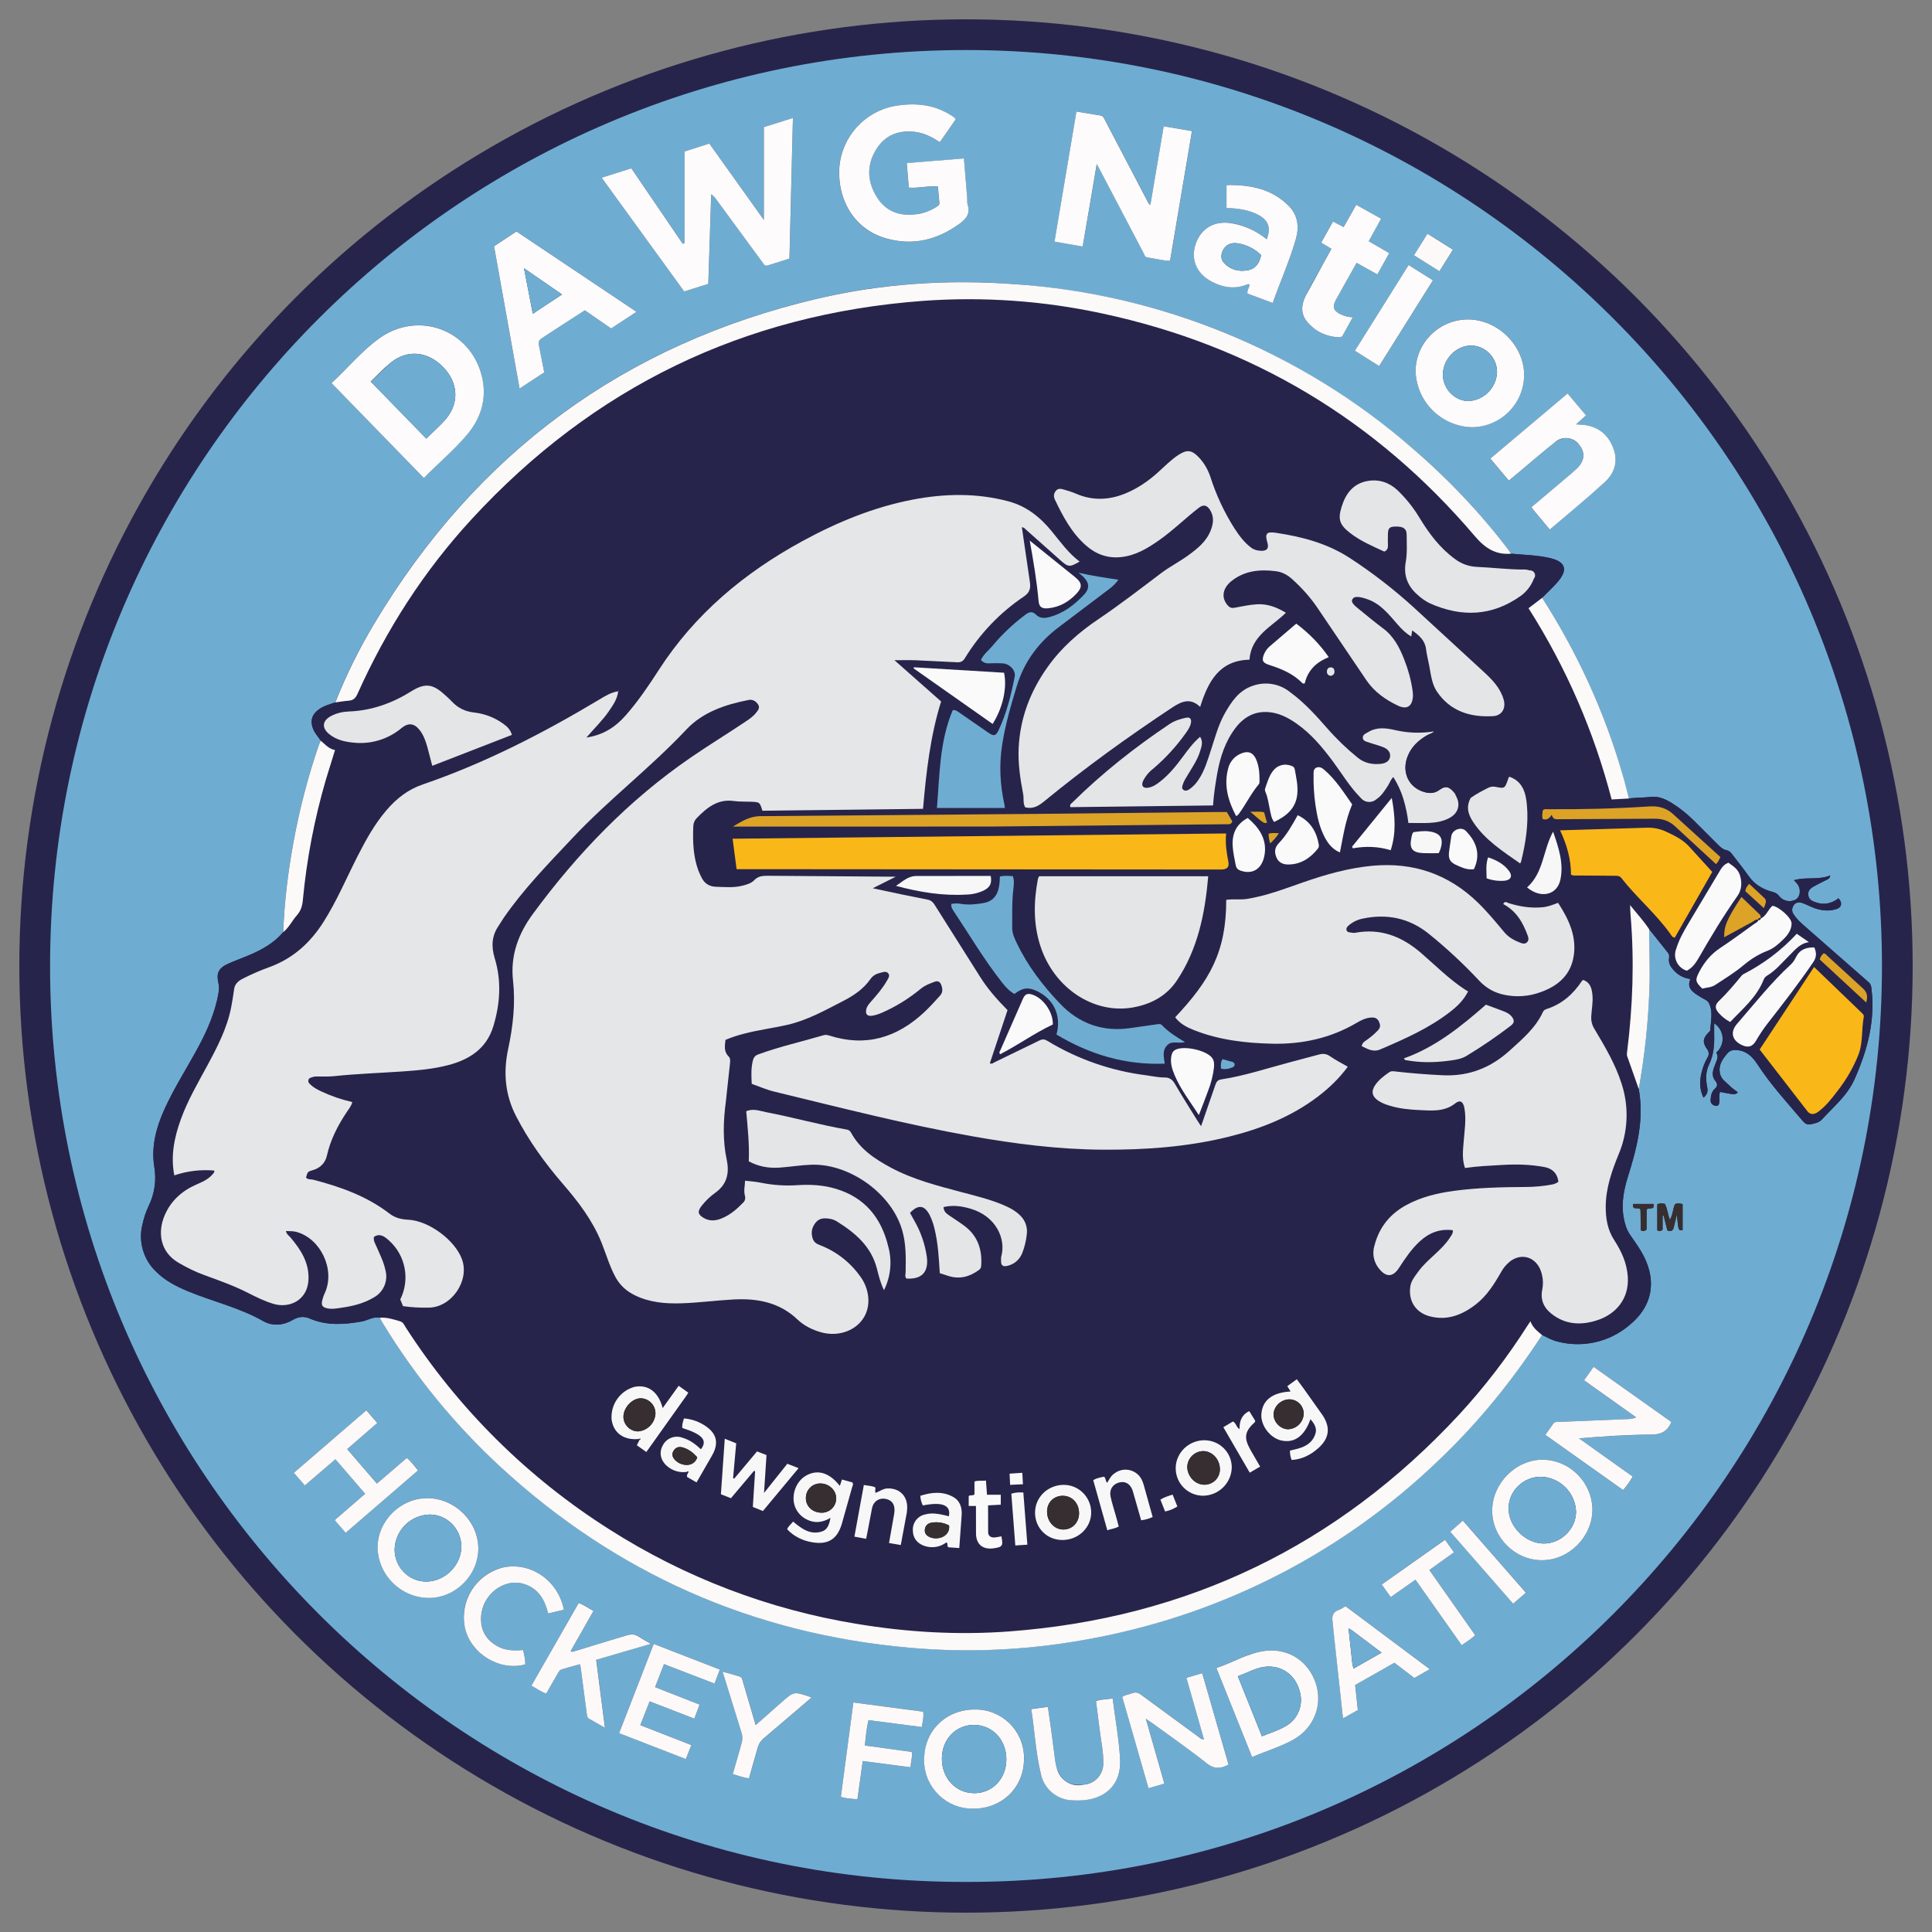 <?xml version="1.0" encoding="utf-8"?>
<!-- Generator: Adobe Illustrator 26.3.1, SVG Export Plug-In . SVG Version: 6.00 Build 0)  -->
<svg version="1.1" id="Layer_1" xmlns:v="https://vecta.io/nano"
	 xmlns="http://www.w3.org/2000/svg" xmlns:xlink="http://www.w3.org/1999/xlink" x="0px" y="0px" viewBox="0 0 500 500"
	 style="enable-background:new 0 0 500 500;" xml:space="preserve">
<rect x="0" y="0" width="500" height="500" fill="#808080" stroke="none"/>
<style type="text/css">
	.st0{fill:#27244B;}
	.st1{fill:#6EADD1;}
	.st2{fill:#FCF9F9;}
	.st3{fill:#FDFBFB;}
	.st4{fill:#FDF9F9;}
	.st5{fill:#372E31;}
	.st6{fill:#E5E6E7;}
	.st7{fill:#E4E5E6;}
	.st8{fill:#FAB718;}
	.st9{fill:#DCA326;}
	.st10{fill:#FAFAFA;}
	.st11{fill:#F7F7F7;}
</style>
<circle class="st0" cx="250" cy="250" r="245"/>
<path class="st1" d="M249.98,487.04C119.24,487.29,12.9,380.72,12.96,249.92c0.06-130.74,106.4-236.98,237.07-236.97
	c130.77,0.02,237.08,106.42,237.02,237.18C486.99,380.83,380.7,487.31,249.98,487.04L249.98,487.04z M98.27,341.02
	c0.29,0.51,0.57,1.04,0.88,1.54c8.362,13.701,18.586,26.173,30.38,37.06c29.94,27.54,65.19,43.16,105.71,46.77
	c16.27,1.45,32.46,0.56,48.48-2.6c33.481-6.436,64.366-22.475,88.89-46.16c10.12-9.64,18.84-20.44,26.47-32.14
	c1.31,0.63,2.58,1.36,4.02,1.71c6.514,1.709,13.452,0.125,18.58-4.24c5.86-4.73,7.1-11.14,3.79-17.74c-1-1.99-2.31-3.78-3.58-5.61
	c-0.92-1.33-1.36-2.79-1.65-4.35c-0.72-3.74,0.01-7.35,1.11-10.86c2.31-7.38,4.2-14.78,2.75-22.61c1.54-8.47,2.41-17,2.75-25.6
	c0.21-5.25-0.04-10.49-0.06-15.73l4.85,6.08c0.35,0.43,0.39,0.9,0.31,1.37c-0.22,1.31,0.37,2.26,1.21,3.19
	c1.13,1.24,2.49,2.01,4.32,2.27c-0.9,2.02,0.19,3.09,1.67,4.06c0.67,0.451,1.365,0.865,2.08,1.24c0.44,0.23,0.82,0.48,1.05,0.95
	c1.12,2.3,0.45,4.67,0.34,7.02c-0.01,0.17-0.23,0.35-0.38,0.5c-1.52,1.53-1.7,2.57-0.5,4.3c0.576,0.664,0.621,1.635,0.11,2.35
	c-0.695,1.225-1.204,2.546-1.51,3.92c-0.51,2.13-0.51,4.24,0.52,6.37c0.9-0.77,1.2-1.55,0.98-2.64c-0.41-2.02-0.48-4,0.48-5.98
	c1.09-2.27,1.38-4.76,1.31-7.28c-0.03-1.05,0-2.11,0-3.36c2.74,1.86,2.9,5.54,0.53,7.61c0.69,1.01,0.17,1.88-0.23,2.93
	c-0.52,1.36-1.21,2.93,0.03,4.4c0.54,0.64,0.6,1.38-0.13,2c-0.87,0.73-1.03,1.75-1.13,2.78c-0.1,0.99,0.58,1.59,1.4,1.65
	c0.84,0.06,0.85-0.75,0.87-1.43c0.03-0.72-0.12-1.48,0.19-2.17c3.84,0.75,3.84,0.75,4.6,0.11c-0.77-0.61-1.61-1.14-2.27-1.83
	c-0.86-0.9-2.01-1.52-2.34-2.97c-0.5-2.22,0.56-3.7,1.85-5.23c0.78-0.93,1.67-1.01,2.75-0.89c2.41,0.26,3.93,1.89,5.09,3.68
	c3.44,5.29,7.69,9.91,11.75,14.69c0.57,0.67,1.15,0.97,1.95,0.82c1.07-0.2,2.24-0.45,2.95-1.23c2.99-3.3,6.51-6.09,8.43-10.37
	c3.38-7.54,5.44-15.24,4.4-23.56c-0.07-0.61-0.14-1.11-0.66-1.56l-16.48-14.45c-1.14-1-2.27-2-3.08-3.31
	c-0.52-0.84-0.27-1.67,0.15-2.28c0.41-0.59,1.23-0.82,2.04-0.56c1.04,0.33,1.98,0.86,2.98,1.25c1.93,0.76,3.98,1,6,0.37
	c1.4-0.44,1.59-1.71,0.52-2.8c-1.49,1.23-3.62,1.78-5.49,1.17c-0.95-0.31-2.14-0.59-2.32-1.94s0.75-1.93,1.71-2.46
	c0.9-0.5,1.84-0.91,2.75-1.4c0.49-0.26,1.13-0.41,1.23-1.28c-3.04,1.27-6.29,0.31-9.4,1.24c0.35,0.38,0.67,0.67,0.92,1.01
	c1.02,1.41,0.7,3.45-0.61,4.07c-1.461,0.695-3.209,0.264-4.18-1.03c-0.41-0.56-0.9-0.83-1.58-1c-2.47-0.63-4.68-1.9-6.12-3.94
	c-1.41-1.99-2.9-3.9-4.4-5.81c-0.37-0.47-0.75-0.92-1.39-1.04c-1-0.19-1.71-0.85-2.4-1.56l-6.21-6.2c-1.67-1.63-3.46-3.11-5.44-4.35
	c-1.67-1.04-3.47-1.93-5.48-1.72c-1.94,0.2-3.88,0.18-5.82,0.4l-1.67-6.25c-4.76-16.21-11.63-31.47-20.81-45.67
	c1.33-1.34,2.73-2.61,3.96-4.02c2.86-3.26,2.15-5.35-2.07-6.3c-3.27-0.74-6.61-0.78-9.93-1.1c-0.2-0.31-0.39-0.65-0.62-0.94
	c-7.47-9.75-15.83-18.67-25.19-26.61c-29.69-25.19-63.92-39.36-102.79-42.23c-17.18-1.27-34.22-0.17-50.97,3.78
	c-50.04,11.78-88.19,39.92-114.59,84.01c-3.92,6.54-7.33,13.36-10.12,20.47c-1.46,0.53-2.99,0.89-4.28,1.84
	c-1.81,1.33-2.28,3.04-1.42,5.11c0.46,1.11,1.31,1.96,1.93,2.96c-0.17,0.39-0.37,0.77-0.51,1.18c-2.83,8.29-5.04,16.74-6.59,25.36
	c-1.37,7.61-2.31,15.28-2.6,23.02c-2.29,2.72-5.28,4.42-8.47,5.81c-1.93,0.84-3.93,1.52-5.85,2.4c-2.44,1.11-3.05,2.47-2.42,5.1
	c0.21,0.87,0.13,1.71-0.02,2.57c-0.87,4.84-2.78,9.3-5.08,13.61c-2.91,5.43-6.28,10.61-8.84,16.23c-2.17,4.76-3.51,9.73-2.69,14.95
	c0.604,3.468,0.096,7.038-1.45,10.2c-0.73,1.52-1.24,3.12-1.6,4.75c-1.136,4.458,0.248,9.18,3.61,12.32
	c2.31,2.29,5.16,3.74,8.11,4.97c6.47,2.69,13.38,4.23,19.55,7.76c2.4,1.37,5.21,1.11,7.62-0.31c1.51-0.88,2.89-1.03,4.42-0.36
	c4.37,1.89,8.87,1.56,13.39,0.77c1.57-0.27,2.98-1.35,4.69-0.98L98.27,341.02z M155.71,45.98l21.37,29.44l6.24-1.96l0.75-23.19
	c0.63,0.41,0.96,0.84,1.27,1.28l11.91,16.22c0.37,0.5,0.62,1.19,1.5,0.91l5.57-1.77l0.9-36.4l-7.52,2.37v24.03l-14.11-19.76
	l-6.42,2.05v23.79l-0.49,0.06L163.4,43.56l-7.68,2.43L155.71,45.98z M302.83,67.49l5.67-33.58l-7.31-1.25l-3.46,20.39
	c-0.61-0.45-0.74-1-0.99-1.46L286.06,31.2c-0.29-0.56-0.47-1.21-1.27-1.33l-6.19-1.02l-5.68,33.68l7.3,1.26l1.81-10.57l1.83-10.79
	l0.96,1.79l11.07,21.1c0.26,0.5,0.39,1.21,1.1,1.31c1.92,0.25,3.79,0.79,5.85,0.85L302.83,67.49z M109.69,123.69
	c3.76-3.84,7.81-7.2,11.18-11.21c3.67-4.36,5.2-9.46,3.83-15.13c-2.93-12.03-16.47-17.06-26.56-9.81
	c-4.57,3.29-8.14,7.7-12.36,11.58l23.9,24.56L109.69,123.69z M242.7,48.25l0.39,4.22c0.06,0.62-0.44,0.83-0.82,1.1
	c-1.69,1.15-3.59,1.7-5.62,1.92c-4.15,0.45-7.54-0.92-9.74-4.46c-2.52-4.04-2.71-8.32-0.13-12.42c2.26-3.6,5.69-4.95,9.9-4.48
	c2.38,0.27,4.41,1.31,6.53,2.66l4.11-5.9c-0.39-0.63-0.91-0.85-1.36-1.13c-4.52-2.84-9.46-3.2-14.55-2.3
	c-7.76,1.496-13.572,7.982-14.21,15.86c-0.53,8.83,4.16,16.13,12.07,18.39c6.92,1.97,13.23,0.43,19.02-3.76
	c1.81-1.31,2.86-2.68,2.13-4.98c-0.16-0.5-0.07-1.08-0.11-1.62l-0.85-10.33l-14.8,1.2l0.52,6.35c2.6,0.21,4.99-0.52,7.51-0.29
	L242.7,48.25z M133.65,59.88l-5.8,3.83l6.6,36.83l6.39-4.2l-1.37-7c-0.19-0.88,0.01-1.36,0.78-1.85c2.39-1.49,4.72-3.07,7.07-4.61
	l4.02-2.6l6.81,4.7l6.56-4.31l-31.07-20.8L133.65,59.88z M366.35,96.07c0.273,7.868,6.582,14.186,14.45,14.47
	c7.469,0.028,13.562-5.972,13.65-13.44c0.02-7.64-6.74-14.39-14.45-14.45c-7.46-0.06-13.62,5.99-13.65,13.41V96.07z M327.84,61.89
	c-2.599-2.132-5.707-3.551-9.02-4.12c-4.43-0.78-7.94,1.21-9.36,5.31c-1.37,3.96,0.17,7.69,4.12,9.78c2.89,1.53,5.9,2.03,9.06,0.79
	c0.23-0.09,0.5-0.24,0.73,0.04c-0.02,0.75-0.67,1.35-0.52,2.27l6.54,2.44c2.02-5.65,4.39-10.98,6-16.58
	c0.88-3.06,0.52-6.13-1.8-8.49c-4.39-4.47-9.99-5.55-16.16-5.45v5.91c2.83,0.15,5.68,0.45,8.27,1.83c2.58,1.37,3.29,3.34,2.15,6.27
	L327.84,61.89z M401.09,137.05l14.12-12.15c2.44-2.2,3.55-5.1,2.48-8.38c-1.11-3.42-3.4-5.73-7.05-6.43
	c-0.82-0.16-1.68-0.15-2.76-0.24l2.57-2.33l-4.77-5.67l-19.99,16.85l4.79,5.71l3.46-2.9c2.82-2.36,5.58-4.79,8.49-7.04
	c2.17-1.69,4.55-1.34,6.2,0.62c1.64,1.96,1.51,4.06-0.42,6.08c-0.45,0.47-0.95,0.88-1.45,1.3l-10.41,8.79
	c0.18,0.28,0.28,0.48,0.41,0.64l4.32,5.17L401.09,137.05z M350.08,82.12c-1.27-0.08-2.21-0.33-3.09-0.75
	c-1.89-0.9-2.25-1.93-1.28-3.76c0.63-1.19,1.31-2.36,1.98-3.54l3.39-6.04l5.36,2.99l3.09-5.51l-5.31-3.08l3.21-5.83l-6.44-3.6
	l-3.29,5.76l-2.74-1.43l-3.06,5.47l2.65,1.6l-2.05,3.71c-1.54,2.79-3.15,5.55-4.59,8.39c-1.13,2.24-1.41,4.66,0.31,6.73
	c2.05,2.47,4.78,3.82,8.02,4.05c0.49,0.03,0.95,0.05,1.25-0.5l2.58-4.65L350.08,82.12z M296.56,444.8l1.66,1.13
	c4.72,3.45,9.52,6.79,14.1,10.41c1.96,1.56,3.62,1.39,5.64,0.32l-6.81-23.65l-4.1,1.19l4.55,15.95c-0.81-0.05-1.17-0.5-1.59-0.8
	l-14.66-10.75c-0.79-0.58-1.49-0.76-2.36-0.39c-0.78,0.33-1.69,0.33-2.53,0.94l6.8,23.64l4.11-1.21l-4.8-16.78L296.56,444.8z
	 M409.96,357.22l13.5,9.6c-0.65,0.283-1.351,0.433-2.06,0.44l-17.85,0.73c-0.57,0.02-1.19-0.12-1.6,0.52
	c-0.62,0.94-1.29,1.84-2,2.84l20.12,14.28c0.98-1.11,1.77-2.24,2.48-3.49l-13.9-9.89c6.218-0.569,12.456-0.89,18.7-0.96
	c2.51-0.01,4.1-0.82,5.11-3c0.02-0.05,0.04-0.1,0.1-0.27l-20.12-14.27l-2.48,3.48V357.22z M324.05,454.72
	c3.72-1.6,7.43-2.66,10.76-4.56c5.21-2.95,7.51-8.79,5.79-14.3c-1.77-5.7-6.8-9.22-12.72-8.68c-4.65,0.42-8.61,2.98-13.07,4.49
	l9.23,23.05H324.05z M239.19,455.19c-0.206,6.9,5.221,12.661,12.121,12.867c0.216,0.006,0.432,0.007,0.649,0.003
	c7.41,0.02,13.05-5.5,13.07-12.78c0.206-6.9-5.221-12.661-12.122-12.867c-0.213-0.006-0.426-0.007-0.638-0.003
	c-7.41-0.02-13.05,5.5-13.07,12.78H239.19z M399.08,403.77c6.98,0,13-6.02,13.05-13.06c-0.075-7.099-5.791-12.847-12.89-12.96
	c-6.93,0-13,6.1-13.05,13.1S392.04,403.77,399.08,403.77L399.08,403.77z M110.54,387.7c-6.95,0.02-12.85,5.94-12.82,12.87
	c0.237,7.209,6.137,12.937,13.35,12.96c6.94-0.05,12.81-6.02,12.73-12.95c-0.09-7-6.16-12.89-13.26-12.87V387.7z M178.93,451.63
	l-13.22-5.16l2.41-6.16l11.57,4.46l1.36-3.62l-11.52-4.52l2.31-5.96l13.07,5.04l1.38-3.63l-17.11-6.63l-8.96,23.1l17.27,6.7
	l1.43-3.61L178.93,451.63z M89.47,396.68l18.73-16.16c-0.98-1.17-1.77-2.31-2.9-3.24l-7.75,6.65L89.86,375l7.8-6.76l-2.85-3.28
	l-18.75,16.17l2.85,3.28l7.91-6.78l7.69,8.93l-7.88,6.82l2.84,3.31C89.47,396.69,89.47,396.68,89.47,396.68z M168.48,425.4
	c-1.25-0.72-2.22-1.2-3.1-1.82c-0.928-0.667-2.134-0.807-3.19-0.37c-4.37,1.39-8.78,2.67-13.18,4c-0.4,0.12-0.79,0.39-1.32,0.11
	l5.93-10.44c-1.36-0.73-2.47-1.56-3.83-2.05l-12.24,21.4c1.35,0.71,2.44,1.57,3.84,2.04l2.95-5.12c0.29-0.51,0.53-1.02,1.22-1.19
	c1.51-0.37,3.01-0.84,4.56-1.29c0.07,0.29,0.13,0.48,0.16,0.69l1.59,12.06c0.07,0.54,0.06,1.06,0.65,1.38
	c1.27,0.69,2.51,1.43,4.06,2.31l-2.27-17.57l14.18-4.14L168.48,425.4z M348.23,415.67c-0.66,0.37-1.15,0.74-1.7,0.94
	c-1.45,0.52-1.86,1.43-1.67,2.97c0.55,4.29,0.92,8.61,1.38,12.91l1.33,12.22l3.85-2.16l-0.7-6.48l10.16-5.76l5.16,3.94l3.99-2.28
	L348.23,415.67L348.23,415.67z M266.9,442.29c0.87,5.6,1.13,11.18,2.43,16.58c0.757,4.076,4.314,7.032,8.46,7.03
	c6.39,0.43,12.58-2.6,12.08-10.87c-0.31-5.15-1.25-10.27-1.92-15.51c-1.49,0.25-2.88,0.16-4.31,0.7l0.96,7.45
	c0.33,2.79,0.97,5.55,0.93,8.37c0.176,3.032-2.139,5.633-5.172,5.81c-0.003,0-0.005,0-0.008,0c-3.32,0.47-5.79-1.01-6.8-4.13
	c-0.21-0.66-0.37-1.36-0.46-2.05l-1.07-8.2l-0.83-5.78l-4.3,0.59L266.9,442.29z M145.94,416.59c-1.46-7.58-8.63-12.47-15.77-10.92
	c-6.89,1.49-11.49,8.87-9.81,15.75c1.63,6.68,8.97,11.11,15.57,9.35c0.14-1.24-0.3-2.4-0.5-3.75c-2.45,0.23-4.8,0.18-6.94-1.13
	c-2.21-1.35-3.64-3.22-3.92-5.83c-0.512-4.469,2.18-8.685,6.45-10.1c1.715-0.552,3.569-0.484,5.24,0.19
	c3.34,1.32,4.82,4.12,5.64,7.42l4.05-0.97L145.94,416.59z M220.86,440.59l-3.24,24.44c1.44,0.45,2.83,0.49,4.29,0.63l1.38-9.91
	l12.4,1.62c-0.03-1.42,0.53-2.59,0.28-3.98l-12.13-1.65c0.24-2.3,0.42-4.38,0.93-6.56l13.81,1.78c0.21-1.42,0.56-2.62,0.35-3.98
	l-18.07-2.38L220.86,440.59z M356.95,94.74l13.92-22.2l-6.3-3.95l-13.91,22.19l6.3,3.97L356.95,94.74z M210.03,439.32
	c-0.3-0.13-0.4-0.19-0.5-0.22c-4.07-1.38-4.07-1.37-7.28,1.48l-6.66,5.87l-3.34-11.38c-0.15-0.52-0.2-1.04-0.88-1.21
	c-1.39-0.36-2.75-0.78-4.34-1.24l4.87,15.71c0.317,0.914,0.331,1.907,0.04,2.83c-0.81,2.62-1.51,5.26-2.28,7.98
	c1.47,0.4,2.75,0.93,4.2,1.09l2.23-7.86c0.274-1.039,0.882-1.96,1.73-2.62l12.22-10.42L210.03,439.32z M359.91,413.3l6.41-4.5
	l11.97,16.96c1.22-0.93,2.46-1.55,3.47-2.63l-11.85-16.84l6.38-4.58l-2.31-3.24l-16.39,11.57l2.31,3.25L359.91,413.3z
	 M394.92,412.18l-16.31-18.66l-3.27,2.88l16.28,18.63L394.92,412.18z M376.04,64.61l-6.59-4.14l-3.49,5.58l6.59,4.14L376.04,64.61z
	 M433.98,314.32c0.38,4.17,0.38,4.17,1.48,4.05v-6.75c-0.71-0.21-1.33-0.25-1.94-0.01c-0.63,1.27-0.53,2.75-1.36,4.08
	c-0.55-1.46-0.63-2.89-1.28-4.13c-0.67-0.11-1.3-0.23-1.97,0.12v6.73c0.5,0.21,0.9,0.3,1.37-0.2v-3.57l0.27-0.04l0.97,3.83
	c0.97,0.39,1.47,0.07,1.67-0.87c0.24-1.09,0.53-2.17,0.79-3.25L433.98,314.32z M426.14,318.21v-5.23c0.76-0.52,2.16,0.25,1.8-1.4
	h-5.29c-0.33,1.85,1.41,0.68,1.9,1.41c0.1,1.77,0.1,3.54,0.1,5.32c0,0.05,0.06,0.09,0.1,0.15c0.4,0.17,0.8,0.23,1.39-0.24V318.21z"
	/>
<path class="st0" d="M83,191.68c-0.61-1-1.47-1.84-1.93-2.96c-0.86-2.07-0.39-3.78,1.42-5.11c1.29-0.95,2.82-1.31,4.28-1.84
	l3.53-0.46c1.17-0.09,1.74-0.69,2.21-1.75c7.46-16.66,17.22-31.85,29.59-45.27c31.46-34.14,70.4-52.99,116.7-56.44
	c15.62-1.16,31.16-0.03,46.47,3.26c38.64,8.29,70.82,27.53,96.4,57.63c2.68,3.15,5.35,4.87,9.38,4.55c3.31,0.32,6.66,0.37,9.93,1.1
	c4.23,0.95,4.93,3.04,2.07,6.3c-1.24,1.41-2.64,2.68-3.96,4.02l-3.52,2.69c9.79,15.4,16.92,31.85,21.51,49.48l4.48-0.25
	c1.93-0.21,3.88-0.19,5.82-0.4c2.01-0.21,3.81,0.67,5.48,1.72c1.98,1.24,3.78,2.72,5.44,4.35l6.21,6.2c0.69,0.7,1.4,1.36,2.4,1.56
	c0.64,0.13,1.02,0.56,1.39,1.04l4.4,5.81c1.44,2.04,3.65,3.31,6.12,3.94c0.68,0.17,1.16,0.44,1.58,1
	c0.971,1.294,2.719,1.725,4.18,1.03c1.31-0.62,1.63-2.67,0.61-4.07c-0.25-0.34-0.57-0.63-0.92-1.01c3.11-0.93,6.36,0.03,9.4-1.24
	c-0.11,0.88-0.74,1.02-1.23,1.28c-0.91,0.48-1.85,0.9-2.75,1.4c-0.96,0.53-1.9,1.1-1.71,2.46c0.19,1.35,1.38,1.63,2.32,1.94
	c1.87,0.62,4,0.06,5.49-1.17c1.07,1.1,0.88,2.37-0.52,2.8c-2.02,0.63-4.06,0.39-6-0.37c-1-0.39-1.95-0.93-2.98-1.25
	c-0.81-0.25-1.63-0.03-2.04,0.56c-0.42,0.61-0.67,1.44-0.15,2.28c0.81,1.32,1.94,2.31,3.08,3.31l16.48,14.45
	c0.52,0.45,0.59,0.96,0.66,1.56c1.04,8.33-1.03,16.02-4.4,23.56c-1.92,4.28-5.44,7.07-8.43,10.37c-0.71,0.79-1.89,1.03-2.95,1.23
	c-0.8,0.15-1.38-0.15-1.95-0.82c-4.06-4.78-8.31-9.39-11.75-14.69c-1.16-1.79-2.67-3.42-5.09-3.68c-1.08-0.12-1.97-0.04-2.75,0.89
	c-1.29,1.53-2.35,3.01-1.85,5.23c0.33,1.45,1.47,2.07,2.34,2.97c0.66,0.69,1.5,1.22,2.27,1.83c-0.75,0.64-0.75,0.64-4.6-0.11
	c-0.31,0.69-0.16,1.45-0.19,2.17c-0.02,0.68-0.03,1.5-0.87,1.43c-0.82-0.06-1.5-0.66-1.4-1.65c0.1-1.03,0.26-2.05,1.13-2.78
	c0.73-0.62,0.67-1.36,0.13-2c-1.24-1.48-0.55-3.04-0.03-4.4c0.4-1.05,0.92-1.93,0.23-2.93c2.37-2.08,2.21-5.75-0.53-7.61v3.36
	c0.07,2.52-0.22,5.01-1.31,7.28c-0.95,1.98-0.89,3.96-0.48,5.98c0.22,1.1-0.08,1.87-0.98,2.64c-1.03-2.13-1.03-4.25-0.52-6.37
	c0.33-1.37,0.79-2.71,1.51-3.92c0.511-0.715,0.466-1.686-0.11-2.35c-1.2-1.73-1.02-2.77,0.5-4.3c0.15-0.15,0.37-0.33,0.38-0.5
	c0.11-2.35,0.78-4.73-0.34-7.02c-0.23-0.48-0.61-0.73-1.05-0.95c-0.715-0.375-1.41-0.789-2.08-1.24c-1.48-0.97-2.56-2.04-1.67-4.06
	c-1.84-0.26-3.19-1.03-4.32-2.27c-0.84-0.92-1.43-1.87-1.21-3.19c0.08-0.47,0.04-0.94-0.31-1.37l-4.85-6.08
	c-1.38-2.11-3.1-3.96-4.94-6.25l0.13,2.6c0.937,11.775,0.638,23.617-0.89,35.33c-0.06,0.49-0.12,0.95,0.1,1.42
	c1.26,2.64,2.07,5.43,2.9,8.22c1.45,7.82-0.44,15.23-2.75,22.61c-1.1,3.51-1.83,7.12-1.11,10.86c0.3,1.56,0.74,3.02,1.65,4.35
	c1.26,1.82,2.58,3.62,3.58,5.61c3.31,6.59,2.07,13.01-3.79,17.74c-5.128,4.365-12.066,5.949-18.58,4.24
	c-1.44-0.35-2.71-1.07-4.02-1.71c-1.18-1-2.45-1.92-3-3.58l-0.71,1.04c-5.27,8.22-11.12,15.99-17.77,23.14
	c-31.47,33.89-70.27,52.63-116.39,56.09c-13.22,0.99-26.4,0.23-39.47-1.95c-22.774-3.721-44.552-12.036-64.01-24.44
	c-21.156-13.382-39.145-31.208-52.72-52.24c-0.39-0.6-0.62-1.35-1.5-1.6c-1.72-0.49-3.41-1.07-5.23-0.91
	c-1.71-0.37-3.12,0.71-4.69,0.98c-4.52,0.79-9.02,1.12-13.39-0.77c-1.53-0.66-2.91-0.52-4.42,0.36c-2.42,1.41-5.22,1.68-7.62,0.31
	c-6.17-3.52-13.08-5.06-19.55-7.76c-2.95-1.23-5.8-2.68-8.11-4.97c-3.362-3.14-4.746-7.862-3.61-12.32c0.36-1.64,0.87-3.24,1.6-4.75
	c1.546-3.162,2.054-6.732,1.45-10.2c-0.82-5.22,0.52-10.19,2.69-14.95c2.56-5.62,5.94-10.8,8.84-16.23
	c2.3-4.31,4.21-8.76,5.08-13.61c0.15-0.86,0.23-1.69,0.02-2.57c-0.63-2.63-0.02-3.99,2.42-5.1c1.92-0.87,3.92-1.56,5.85-2.4
	c3.19-1.39,6.18-3.1,8.47-5.81c1.5-1.21,2.31-2.97,3.55-4.38c1.04-1.18,1.4-2.49,1.53-3.96c0.993-10.542,2.989-20.966,5.96-31.13
	c0.72-2.52,1.55-5.01,2.36-7.65C85.04,193.78,84.11,192.6,83,191.68L83,191.68z M177.81,380.92l0.26,0.23
	c-0.1,0.34-0.44,0.63-0.2,1.11l2.4,1.37l3.6-6.25c0.27-0.47,0.55-0.93,0.78-1.42c1.27-2.72,0.71-4.9-1.73-6.68
	c-1.73-1.27-3.67-2.01-5.91-2.2c-0.24,0.83-0.55,1.62-0.43,2.47c5.23,1.65,6.59,3.21,4.82,5.51c-1.4-1.3-2.89-2.44-4.76-2.98
	c-1.964-0.747-4.176,0.112-5.12,1.99c-1.02,1.83-0.58,3.9,1.15,5.37c1.417,1.216,3.294,1.753,5.14,1.47L177.81,380.92z
	 M165.38,372.4c0.052,0.051,0.106,0.101,0.16,0.15l-0.75,1.48l2.46,1.75l10.38-14.59c0.15-0.21,0.28-0.44,0.48-0.77l-2.49-1.78
	l-4.14,5.77c-1.08-4.18-3.78-6.16-7.27-5.5c-3.792,1.032-6.296,4.636-5.94,8.55c0.51,3.46,3.24,5.35,7.09,4.94H165.38z
	 M455.68,237.7c-0.11-0.33,0.12-0.69-0.23-1.01l-4.76-4.56c-3.75,5.73-4.51,7.49-4.47,10.43l7.27-3.96
	c0.49-0.26,0.91-0.81,1.59-0.57c-0.09,0.63-0.67,0.79-1.07,1.08c-2.94,2.12-5.86,4.26-8.87,6.27c-2.37,1.58-4.07,3.67-5.37,6.14
	c-1.1,2.1-1.02,2.56,0.8,4.34c1.09-0.31,2.28-0.26,3.34-0.96c2.48-1.64,5.03-3.17,7.31-5.09c1.88-1.58,3.92-2.87,6.21-3.75
	c1.66-0.64,2.94-1.82,4.17-3.02c1.13-1.11,2.07-2.46,2.07-4.08c-0.01-1.49-3.36-4.37-4.96-4.54c-1.14,0.99-1.55,2.62-3.02,3.29
	L455.68,237.7z M337.68,176.8c0.01,1.2,0.15,2.37,0.75,3.44c1.33,2.34,3.23,4.2,5.24,5.91c1.3,1.1,2.68,2.23,4.43,2.59
	c1.96,0.4,3.96,1.25,5.69-0.74c2.6-2.97,2.75-4.52,0.54-7.77l-0.46-0.66c-2.32-3.29-5.36-5.91-8.12-8.79
	c-0.476-0.526-1.176-0.79-1.88-0.71c-2.3-3.36-5.11-6.21-8.41-8.69l-6.77,5.79c-0.61,0.53-1.15,1.15-1.48,1.91
	c-0.77,1.78-0.52,2.43,1.32,3.01c3.12,0.99,6.08,2.24,8.44,4.61c0.23,0.24,0.44,0.26,0.7,0.1L337.68,176.8z M380.64,206.48
	c-1.24,2.26-0.72,4.21,0.67,6.3c3.09,4.65,7.66,7.53,12.12,10.66c0.11-0.2,0.21-0.32,0.24-0.45c1.18-4.79,1.95-9.66,1.52-14.59
	c-0.27-3.09-1.01-6.14-4.5-7.39c0.01-0.54,0.15-1.06,0.23-1.59c0.2-1.28,0.23-2.53-0.4-3.78c-2.43-4.79-6.81-6.33-11.65-7.01
	c-2.57-0.36-5.15,0.09-7.69,0.63c-3.35,0.5-6.67,0.47-9.98-0.31c-2.38-0.56-4.78-0.91-7.05,0.47c-0.63,0.38-1.53,0.65-1.42,1.57
	c0.1,0.82,0.98,0.93,1.62,1.15c1.26,0.45,2.59,0.74,3.82,1.27c0.97,0.42,1.77,1.24,1.61,2.39c-0.17,1.27-1.27,1.73-2.37,1.85
	c-2.16,0.25-4.24-0.17-5.95-1.55c-2.87-2.31-5.52-4.87-7.94-7.64c-2.96-3.39-5.99-6.71-9.64-9.38c-2.9-2.12-6.05-2.83-9.62-1.63
	c-3.61,1.21-5.49,4.05-7.21,7.07c-1.71,3.01-2.58,6.37-3.65,9.64c-0.85,2.61-1.6,5.26-3.17,7.57c-0.64,0.95-1.37,1.81-2.32,2.46
	c-0.51,0.34-1.1,0.61-1.65,0.17c-0.52-0.41-0.24-0.97-0.07-1.5c0.27-0.84,0.77-1.54,1.2-2.28c1.16-2,2.54-3.9,3.21-6.15
	c0.35-1.17,0.88-2.41,0.02-3.78c-1.86,1.59-3.19,3.43-4.53,5.25c-1.71,2.31-3.51,4.53-5.79,6.32c-0.94,0.74-1.93,1.41-3.13,1.61
	c-1.31,0.21-1.86-0.5-1.33-1.71c0.57-1.32,1.57-2.3,2.65-3.22c3.177-2.706,6.006-5.796,8.42-9.2c0.56-0.79,1.12-1.6,1.32-2.58
	c0.22-1.09-0.23-1.62-1.28-1.4c-1.48,0.31-2.93,0.75-4.2,1.61c-9.01,6.03-17.49,12.72-25.21,20.35c-0.29,0.28-0.75,0.49-0.48,1.18
	l36.9-0.44c0.21-2.91,0.61-5.57,1.08-8.22c0.76-4.29,2.08-8.37,4.77-11.88c2.4-3.14,5.54-4.6,9.5-3.93c2.32,0.39,4.37,1.5,6.28,2.85
	c3.82,2.68,6.75,6.21,9.49,9.92c2.31,3.13,4.31,6.49,7.08,9.27c0.943,1.225,2.701,1.454,3.927,0.511
	c0.042-0.032,0.083-0.066,0.123-0.101c1.39-0.93,2.24-2.32,3.11-3.69c0.42-0.67,0.63-1.48,1.31-2.07c1.17,1.78,1.93,3.66,2.58,5.6
	c0.66,1.99,0.99,4.06,1.31,6.27c1.89,0,3.72,0.08,5.54-0.02c1.78-0.09,3.54-0.42,5.13-1.29c1.73-0.94,2.56-2.5,2.19-4.29
	c-0.16-0.76-0.61-1.47-0.93-2.2c0.63-0.06,1.13,0.26,1.66,0.52c0.81,0.4,1.58,0.92,2.56,0.79L380.64,206.48z M160.03,178.87
	c-1.85,0.24-3.41,1.21-4.95,2.13c-14.6,8.74-29.67,16.49-45.81,22.02c-3.76,1.29-6.72,3.63-9.26,6.58
	c-3.13,3.63-5.41,7.8-7.57,12.04c-2.88,5.67-5.36,11.55-8.78,16.94c-3.37,5.32-7.77,9.36-13.75,11.59
	c-2.49,0.889-4.919,1.941-7.27,3.15c-1.11,0.59-1.92,1.34-2.11,2.65c-0.23,1.6-0.46,3.2-0.78,4.78c-1.08,5.36-3.55,10.16-6.12,14.92
	c-2.46,4.56-5.1,9.03-6.87,13.93c-1.69,4.67-2.71,9.44-1.71,14.56c3.328-1.134,6.858-1.557,10.36-1.24
	c0.04,0.55-0.26,0.74-0.47,0.98c-1.13,1.32-2.68,1.98-4.21,2.65c-3.71,1.63-6.55,4.18-8.17,7.94c-1.85,4.31-1.27,9.45,3.58,12.28
	c2.15,1.26,4.37,2.36,6.71,3.21c3.8,1.38,7.62,2.73,11.24,4.57c2.16,1.1,4.34,2.19,6.68,2.88c4.02,1.19,8.82-0.87,9.02-6.38
	c0.16-4.34-1.98-7.63-4.6-10.75c-0.43-0.51-1.08-0.87-1.24-1.73c0.95,0.05,1.79-0.02,2.66,0.21c6.25,1.64,10.09,9.62,7.49,15.63
	c-0.377,0.778-0.653,1.602-0.82,2.45c-0.14,0.92,0.17,1.38,1.08,1.64c1.37,0.39,2.69,0.11,4.02-0.09c2.9-0.42,5.74-1.11,8.27-2.63
	c2.581-1.385,3.841-4.388,3.02-7.2c-0.43-2.09-1.42-3.94-2.23-5.88c-0.34-0.82-0.9-1.61-0.72-2.61c1.54-1.02,2.69-0.12,3.75,0.79
	c4.417,3.827,5.68,10.161,3.07,15.39l0.71,1.74c2.223,0.308,4.467,0.435,6.71,0.38c5.85-0.09,10.56-6.94,8.56-12.49
	c-1.8-4.99-8.59-10.01-13.93-10.26c-1.76-0.08-3.37-0.45-4.82-1.57c-5.84-4.5-12.61-6.92-19.65-8.76c-0.66-0.17-1.43,0.01-1.98-0.56
	c0.44-1.52,0.43-1.56,1.74-1.93c1.849-0.436,3.279-1.901,3.67-3.76c0.94-4.18,2.85-7.88,5.21-11.39c0.52-0.77,1.14-1.51,1.36-2.49
	c-2.767-0.617-5.457-1.539-8.02-2.75c-0.93-0.44-1.85-0.9-2.62-1.6c-0.39-0.36-0.89-0.73-0.71-1.36c0.18-0.61,0.82-0.66,1.31-0.81
	c0.35-0.11,0.75-0.08,1.13-0.09c1.35-0.02,2.72,0.08,4.06-0.07c6.03-0.65,12.08-0.83,18.13-1.25c3.87-0.27,7.75-0.64,11.53-1.61
	c5.55-1.43,9.96-4.3,11.71-10.05c1.76-5.78,2.16-11.72,0.38-17.56c-0.96-3.15-0.81-5.89,1.06-8.56c0.43-0.62,0.79-1.29,1.22-1.91
	c5.18-7.52,11.55-14.02,17.78-20.65c9.31-9.92,20.18-18.19,29.5-28.11c4.27-4.55,10.1-6.48,16.12-7.67
	c1.05-0.21,1.92,0.31,2.48,1.19c0.55,0.87-0.09,1.55-0.58,2.18c-0.74,0.95-1.75,1.61-2.74,2.27l-14.09,9.24
	c-16.08,11.02-29.37,24.84-40.87,40.48c-3.77,5.13-5.87,10.77-5.15,17.27c0.66,5.97-0.01,11.87-1.26,17.71
	c-1.28,5.99-0.82,11.77,2.01,17.29c3.3,6.43,7.49,12.23,12.21,17.68c3.97,4.58,7.64,9.4,9.93,15.1c1.19,2.94,2.05,6.01,3.56,8.83
	c1.17,2.19,2.82,3.71,5.05,4.81c3.87,1.92,8,2.24,12.16,2.09c4.48-0.15,8.94-0.75,13.42-0.99c6.12-0.33,11.83,0.72,16.51,5.16
	c1.7,1.62,3.79,2.66,6.06,3.31c6.42,1.83,13.03-2.33,12.26-9.25c-0.218-1.884-0.929-3.678-2.06-5.2
	c-2.616-3.683-6.267-6.506-10.49-8.11c-0.95-0.36-1.56-0.82-1.85-1.81c-0.46-1.55-0.12-2.89,0.88-4.08c1.01-1.2,2.39-1.11,3.75-0.87
	c0.585,0.109,1.144,0.326,1.65,0.64c4.78,2.97,8.92,6.46,10.39,12.26c0.46,1.82,0.92,3.67,1.82,5.55
	c1.76-3.52,2.152-7.568,1.1-11.36c-1.81-7.42-6.1-12.66-13.57-14.89c-3.18-0.95-6.48-1.14-9.8-0.94
	c-3.237,0.227-6.491,0.012-9.67-0.64c-1.28-0.27-2.61-0.34-4-0.51c-0.04,1.35-0.39,2.55-0.06,3.81c0.17,0.62,0.12,1.29-0.39,1.82
	c-1.71,1.76-3.52,3.35-5.87,4.23c-1.49,0.56-2.94,0.61-4.36-0.2c-1.55-0.89-1.71-1.66-0.6-3.11c1.034-1.328,2.257-2.497,3.63-3.47
	c3.01-2.16,3.62-5.09,2.9-8.47c-1.06-5.04-0.9-10.09-0.22-15.16c0.44-3.32,0.73-6.65,1.08-9.99c0.06-0.59,0.07-1.19-0.41-1.66
	c-1.25-1.24-0.94-2.74-0.78-4.24c1.56-0.68,3.1-1.14,4.66-1.56c3.75-1.02,7.61-1.48,11.39-2.34c5.16-1.19,9.71-3.75,14.37-6.14
	c2.8-1.44,5.31-3.12,7.11-5.71c0.65-0.92,1.52-1.36,2.52-1.6c0.7-0.17,1.57-0.56,2.11,0.17c0.48,0.65-0.07,1.34-0.41,1.93
	c-1.13,1.99-2.63,3.7-4.13,5.4c-0.5,0.57-0.98,1.13-1.17,1.91c-0.3,1.24,0.21,1.88,1.49,1.69c0.852-0.137,1.683-0.386,2.47-0.74
	c3.7-1.6,7.07-3.72,10.18-6.27c1.08-0.89,2.33-1.33,3.59-1.8c0.8-0.3,1.37,0.02,1.66,0.82c0.36,1,0.49,1.91-0.35,2.84
	c-1.31,1.45-2.61,2.89-4.04,4.23c-7.06,6.61-15.15,9.07-24.58,6.05c-0.47-0.15-0.96-0.24-1.44-0.1c-5.67,1.68-11.46,2.96-17.02,5.01
	c-0.84,0.31-1.16,0.87-1.34,1.64c-0.46,1.92-0.39,3.86-0.27,5.95c1.91,0.67,3.78,1.51,5.75,1.99c17,4.12,33.94,8.48,51.18,11.55
	c11.25,2,22.51,3.44,33.95,3.5c10.95,0.06,21.81-0.7,32.47-3.33c8.34-2.06,16.23-5.15,23.14-10.39c2.93-2.22,5.57-4.74,7.77-7.76
	c-1.61-0.93-3.16-1.7-4.56-2.68c-0.95-0.66-1.82-0.77-2.87-0.48l-7.8,2.08c-5.82,1.54-11.55,3.47-17.53,4.37
	c-0.86,0.13-1.24,0.58-1.51,1.4l-3.7,10.7l-1-1.51l-5.75-9.39c-0.66-1.13-1.35-1.71-2.75-1.7c-1.55,0.01-3.11-0.35-4.66-0.56
	c-9.067-1.129-17.792-4.166-25.6-8.91c-0.75-0.46-1.29-0.5-2.05-0.12l-11.63,5.65c-0.33,0.16-0.66,0.54-1.23,0.27l4.58-13.76
	c-2.68-2.71-5.15-5.5-7.14-8.68l-11.68-18.5c-0.46-0.73-0.96-1.24-1.83-1.41l-6.81-1.37l-7.42-1.58l5.96-2.99l-33.1-0.24
	c-1.32,0-2.5,0.05-3.52,1.13c-0.78,0.82-1.94,1.15-3.05,1.43c-2.24,0.57-4.51,0.35-6.79,0.29c-1.89-0.05-3.14-0.93-3.91-2.6
	c-0.25-0.54-0.53-1.07-0.73-1.62c-1.36-3.74-1.46-7.62-1.3-11.53c0.03-0.78,0.37-1.51,0.9-2.05c2.62-2.68,5.41-4.99,9.57-4.4
	c1.44,0.2,2.92,0.13,4.38,0.19c2.36,0.09,2.36,0.09,3.03,2.33l41.57-0.49c0.82-9.52,1.87-18.77,4.68-27.79l-12.08-10.68l5.42,0.01
	l10.7,0.52c0.96,0.06,1.58-0.19,2.11-1.05c3.874-6.354,9.076-11.795,15.25-15.95c1.64-1.11,1.83-2.29,1.53-4.06
	c-0.77-4.6-1.36-9.23-2.03-13.88c0.56,0.02,0.78,0.37,1.05,0.61l8.86,7.88c2.08,1.85,2.45,1.89,5.04,0.39
	c-2.93-2.18-4.99-5.12-7.25-7.87c-3.02-3.66-6.52-6.48-11.27-7.74c-8.23-2.17-16.46-2-24.72-0.41c-10.1,1.94-19.47,5.81-28.47,10.71
	c-15.07,8.2-27.9,18.9-37.26,33.45c-2.61,4.05-5.31,8.01-8.49,11.65c-2.67,3.06-5.87,5.13-10.18,5.75c2.03-2.37,4.16-4.39,5.8-6.8
	c1.09-1.59,2.22-3.19,2.42-5.21l0.18-0.15l-0.13-0.03c0,0.06-0.01,0.13-0.01,0.2L160.03,178.87z M365.49,163.13
	c1.8,1.32,3.28,2.56,3.56,4.78c0.19,1.49,0.57,2.96,0.85,4.44c0.42,2.28,0.68,4.69,1.97,6.6c3.45,5.12,8.65,6.7,14.52,6.38
	c2.32-0.13,3.4-2.05,2.75-4.31c-0.86-2.99-2.95-5.12-5.14-7.15l-17.94-16.48c-5.19-4.77-10.75-9.05-16.64-12.91
	c-5.86-3.85-12.43-5.59-19.25-6.6c-2.42-0.36-2.91,0.2-2.19,2.57c0.43,1.42-0.12,2.13-1.63,2.09c-0.93-0.03-1.81-0.23-2.58-0.81
	c-1.84-1.39-3.18-3.23-4.41-5.13c-2.64-4.1-4.6-8.52-6.13-13.15c-0.629-1.965-1.704-3.758-3.14-5.24c-1.71-1.74-2.94-1.89-5.02-0.56
	c-2.02,1.29-3.67,3.02-5.44,4.61c-2.47,2.22-5.19,4.08-8.25,5.37c-4.3,1.81-8.67,2.01-13.03,0.09c-0.98-0.43-2.02-0.72-3.05-1.03
	c-0.73-0.22-1.49-0.39-2.08,0.34c-0.57,0.7-0.62,1.46-0.24,2.27c2.08,4.36,4.33,8.6,8.03,11.85c2.55,2.23,5.48,3.35,8.93,3.03
	c3.81-0.35,6.93-2.24,9.95-4.34c3.64-2.54,6.8-5.7,10.31-8.41c1.25-0.97,2.18-0.73,2.99,0.64c1,1.69,0.8,3.37,0.14,5.12
	c-1.1,2.88-3.35,4.71-5.73,6.44c-2.31,1.69-4.87,2.99-7.17,4.72c-5.31,4.01-10.56,8.1-16.08,11.8c-5.14,3.46-9.69,7.44-13.27,12.48
	c-4.44,6.25-7.1,13.14-7.48,20.86c-0.2,4.09,0.41,8.08,1.17,12.06c0.22,1.14-0.11,2.39,0.54,3.39c2,0.44,3.36-0.31,4.86-1.54
	c10.63-8.71,21.76-16.75,33.22-24.34c2.41-1.6,4.69-2.53,7.18-0.12c2.06-6.58,4.98-12.04,12.76-12.22
	c0.45-6.22,5.74-8.52,9.43-12.15c-2.36-1.42-4.75-2.35-7.5-2.19c-1.95,0.11-3.85,0.53-5.75,0.89c-0.83,0.16-1.33-0.05-1.83-0.63
	c-1.74-2.02-1.32-4.51,1.18-6.42c3.36-2.56,7.22-2.91,11.25-2.41c1.65,0.21,3.02,0.94,4.28,2.07c2.465,2.201,4.657,4.688,6.53,7.41
	l12.71,18.8c2.04,2.98,4.92,5,8.12,6.52c2.4,1.14,3.82,0.11,3.89-2.6c0.002-0.432-0.032-0.863-0.1-1.29
	c-0.395-2.774-1.124-5.491-2.17-8.09c-1.21-3.08-2.7-5.97-5.48-8.03c-2.26-1.67-4.41-3.5-6.59-5.26c-0.38-0.3-0.76-0.62-1.06-1
	c-0.29-0.37-0.56-0.79-0.23-1.32c0.27-0.43,0.62-0.52,1.08-0.54c0.89-0.03,1.7,0.25,2.52,0.51c3.61,1.14,5.79,4.02,8.13,6.69
	c1,1.14,2.05,2.19,3.46,3.03l0.25-1.57L365.49,163.13z M375.99,318.37c0.1,0.82-0.36,1.32-0.7,1.85c-1.05,1.66-2.45,3.02-3.88,4.34
	c-1.55,1.44-3.16,2.82-4.38,4.56c-0.83,1.18-1.82,2.3-2.04,3.81c-0.54,3.75,1.38,6.78,5.06,7.74c4.46,1.16,8.3-0.34,11.8-3.02
	c2.9-2.22,4.8-5.25,6.59-8.36c0.63-1.09,1.36-2.08,2.37-2.85c2.81-2.13,6.2-1.29,7.72,1.89c0.86,1.8,0.9,3.7,0.57,5.57
	c-0.54,2.99,0.83,5.05,3.07,6.59c3.64,2.5,7.64,2.44,11.64,1.03c4.23-1.5,7.86-5.25,7.46-11.11c-0.23-3.5-1.63-6.57-3.5-9.45
	c-1.75-2.7-2.24-5.69-2.21-8.81c0.05-4.74,1.58-9.11,3.35-13.44c2.44-5.96,2.72-12.06,0.76-18.24c-1.61-5.09-4.32-9.63-7.02-14.16
	c-0.608-0.953-0.902-2.072-0.84-3.2c0.1-1.83,0.49-3.65,0.32-5.5c-0.15-1.72-0.51-3.32-2.41-4.01c-0.15,0.13-0.29,0.22-0.38,0.35
	c-2.25,3.39-5.16,5.93-9.09,7.19c-0.41,0.13-0.75,0.35-0.96,0.79c-1.91,4.16-5.34,7.01-8.62,9.99c-4.86,4.41-10.52,6.65-17.14,6.36
	c-4.05-0.18-8.09-0.5-12.12-0.95c-0.62-0.07-1.3-0.25-1.89,0.17c-1.38,0.96-2.72,1.98-3.67,3.39c-1.06,1.6-0.75,2.9,0.88,3.99
	c0.86,0.57,1.82,0.92,2.8,1.23c2.55,0.8,5.19,1.06,7.82,1.18c3.19,0.14,6.44,0.5,9.27-1.74c1.27-1.01,2.07-0.42,2.37,1.26
	c0.51,2.88,0.03,5.71-0.19,8.56c-0.18,2.29-0.48,4.61,0.34,6.91c3.31-0.49,6.55-0.61,9.78-0.8c3.62-0.21,7.25-0.11,10.83,0.56
	c2.15,0.4,3.34,1.79,3.56,3.8c-0.513,0.393-1.12,0.645-1.76,0.73c-2.18,0.404-4.393,0.611-6.61,0.62c-6.22,0.03-12.44,0.16-18.62,1
	c-4.29,0.58-8.48,1.56-12.32,3.65c-4.25,2.3-7.05,5.73-8.28,10.47c-0.662,2.089-0.209,4.372,1.2,6.05c1.82,2.25,3.58,2.18,5.13-0.21
	c1.59-2.45,3.22-4.88,5.38-6.88c2.41-2.23,5.22-3.31,8.55-2.89L375.99,318.37z M389.04,233.97c3.45,1.82,5.15,4.86,6.38,8.27
	c0.21,0.59,0.25,1.2-0.26,1.66s-1.11,0.31-1.68,0.09c-1.57-0.61-3.03-1.37-4.14-2.71c-2.18-2.62-4.35-5.25-6.8-7.64
	c-7.64-7.44-16.8-10.54-27.35-9.58c-6.2,0.57-12.16,2.28-18.02,4.32c-4.72,1.65-9.39,3.46-14.37,4.25
	c-1.81,0.29-3.64-0.04-5.44,0.25c0.01,13.59-4.35,20.95-13.21,30.39c1.23,1.68,3,2.58,4.86,3.32c6.52,2.58,13.38,3.37,20.3,3.52
	c7.66,0.16,14.99-1.4,21.7-5.34c1.25-0.73,2.55-1.42,4.07-1.44c0.85-0.01,1.46,0.29,1.81,1.08s0.44,1.5-0.25,2.22
	c-0.892,0.944-1.881,1.792-2.95,2.53c-0.52,0.36-1.13,0.67-1.26,1.59c1.53,0.71,2.91,1.64,4.86,0.81c6.25-2.68,12.47-5.42,17.9-9.61
	c1.83-1.41,3.55-2.98,4.76-5.37c-0.3-0.18-0.58-0.35-0.86-0.52c-4.13-2.72-7.61-6.23-11.33-9.45c-4.9-4.24-10.42-6.43-17-5.21
	c-0.36,0.07-0.76,0.02-1.12-0.05c-0.46-0.08-1.03-0.08-1.16-0.69c-0.12-0.57,0.29-0.91,0.65-1.22c1.04-0.91,2.3-1.44,3.62-1.72
	c6.22-1.3,11.93-0.12,16.93,3.86c4.74,3.78,9.14,7.97,13.3,12.38c1.79,1.9,3.95,2.98,6.42,3.51c3.09,0.642,6.297,0.407,9.26-0.68
	c4.26-1.5,7.57-4.15,8.51-8.76c1.09-5.38-1.08-10-3.93-14.37c-1.36,0.51-2.54,0.99-3.86,1.13c-3.017,0.274-6.059-0.083-8.93-1.05
	c-0.46-0.14-0.98-0.66-1.42,0.25L389.04,233.97z M268.92,226.76c-0.13,0.29-0.26,0.48-0.3,0.68c-1.12,5.8-1.22,11.59,0.6,17.28
	c3.52,11,13.81,17.7,23.78,16.03c4.78-0.8,8.85-2.94,11.57-7c5.44-8.11,7.3-17.36,8.11-26.99h-43.77H268.92z M317.34,215.7
	l-127.74,1.36l1.03,7.88h1.95l122.78,0.09c0.27,0,0.54,0.01,0.81,0c1.47-0.08,2-0.63,1.72-2.06c-0.44-2.34-0.85-4.67-0.56-7.26
	L317.34,215.7z M243.22,329.45l2.28,0.75c2.8,0.87,5.32,0.25,7.65-1.42c0.4-0.28,0.74-0.52,0.78-1.11
	c0.33-4.22-0.84-7.81-4.31-10.43c-1.29-0.97-2.68-1.83-4.01-2.75c-0.71-0.49-1.38-1.02-1.41-2.13c2.42-0.58,4.75-0.24,7.02,0.43
	c6.56,1.94,9.17,7.79,7.93,12.31c-0.11,0.41-0.05,0.86-0.06,1.29c-0.03,1.11,0.55,1.44,1.56,1.2c1.94-0.45,3.24-1.65,3.97-3.47
	c0.557-1.461,0.927-2.986,1.1-4.54c0.303-1.844-0.317-3.72-1.66-5.02c-1.32-1.34-2.96-2.15-4.66-2.85c-3.39-1.4-6.95-2.26-10.49-3.2
	c-6.29-1.68-12.62-3.28-18.41-6.39c-4.13-2.22-7.99-4.79-10.29-9.09c-0.27-0.5-0.68-0.66-1.17-0.75
	c-6.95-1.21-13.75-3.14-20.67-4.46c-1.67-0.32-3.4-1.06-5.25-0.26c0.4,4.35,0.85,8.65,0.66,12.96c2.468,1.323,5.272,1.887,8.06,1.62
	c2.69-0.2,5.37-0.64,8.07-0.74c9.17-0.35,19.32,6.36,22.91,15.02c0.244,0.596,0.457,1.203,0.64,1.82c1.07,3.58,0.99,7.26,0.93,10.93
	c-0.01,0.56-0.27,1.19,0.2,1.69c4.04,0.25,5.82-1.74,5.27-5.71c-0.484-3.257-1.573-6.394-3.21-9.25l-1.13-2.03
	c2.15-2.26,3.73-2.04,5.1,0.58c0.6,1.15,0.96,2.39,1.27,3.65c0.9,3.68,1.1,7.45,1.33,11.33V329.45z M358.24,142.73
	c0.75-0.32,0.99-0.85,0.97-1.57c-0.032-0.973-0.036-1.947-0.01-2.92c0.05-1.64,0.41-1.98,2.04-2c1.93-0.03,2.8,0.55,2.81,2.08
	c0.02,2.38,0.18,4.76-0.24,7.13c-0.6,3.38,0.45,6.15,3.01,8.41c1.02,0.9,2.08,1.75,3.32,2.29c8.16,3.61,16.02,3.31,23.43-1.96
	c1.542-1.121,2.724-2.668,3.4-4.45c0.49-1.23,0.2-1.79-1.08-2.15c-0.41-0.12-0.85-0.24-1.27-0.23c-4.17,0.04-8.31-0.51-12.47-0.69
	c-2.08-0.09-3.88-0.79-5.54-1.99c-3.89-2.81-6.7-6.56-9.17-10.6c-1.582-2.653-3.512-5.081-5.74-7.22c-2.09-1.96-4.68-2.89-7.58-2.44
	c-3.85,0.59-5.83,3.25-6.9,6.7c-1.03,3.31-0.52,4.69,2.26,6.84c2.67,2.07,5.75,3.36,8.74,4.75L358.24,142.73z M469.5,250.24
	l-14.07,21.35l12.37,15.98c0.73,0.94,1.75,0.88,2.72,0.17c2.05-1.49,3.55-3.48,5.07-5.45c2.17-2.84,4.01-5.87,5.35-9.22
	c1.28-3.21,0.8-6.63,1.43-9.91c0.1-0.51-0.25-0.8-0.56-1.1l-12.3-11.83L469.5,250.24z M403.77,214.87
	c1.82,3.83,2.83,7.56,2.83,11.44c0.59,0.37,1.15,0.23,1.68,0.24l9.74,0.07c0.59,0,1.15-0.01,1.6,0.56
	c3.96,5.08,8.96,9.25,12.72,14.52c0.26,0.36,0.44,0.89,1.14,0.91l9.68-16.99l-6.04-6.63c-1.73-1.87-4.01-2.9-6.26-3.95
	c-1.49-0.69-3.07-0.86-4.73-0.86c-7.36,0.01-14.7,0.49-22.35,0.68L403.77,214.87z M289.44,150.03c-3.65-0.54-7-1.05-10.31-1.81
	c2.73,2.01,3.27,3.74,1.44,5.69c-2.47,2.61-5.28,4.79-8.86,5.76c-1.35,0.37-2.54,0.41-3.6-0.63c-0.9-0.89-1.72-0.7-2.69,0.03
	c-3.18,2.38-6.06,5.07-8.59,8.13c-0.98,1.19-2.28,2.14-2.93,3.6c0.59,0.69,1.27,0.89,2.07,0.87c1.19-0.03,2.38-0.07,3.57,0.01
	c1.82,0.12,3.41,1.84,3.09,3.48c-0.94,4.72-2.08,9.39-4.14,13.77c-0.75,1.59-1.27,1.68-2.72,0.66l-7.34-5.08
	c-0.52-0.35-1.02-0.83-1.83-0.73c-3.45,8.12-3.39,16.79-4.09,25.32h17.58c-0.07-0.5-0.1-0.76-0.15-1.02
	c-1.1-5.06-1.36-10.14-0.56-15.29c0.81-5.25,2.29-10.33,3.84-15.38c1.908-6.148,5.774-11.504,11.01-15.25l12.94-9.79
	c0.81-0.62,1.55-1.3,2.28-2.32L289.44,150.03z M301.46,275.25c-0.23-1.71-0.67-3.28,0.53-4.65c1.29-1.47,3.06-0.42,4.7-0.94
	c-2.2-1.31-4.25-2.59-5.93-4.36c-0.39-0.42-0.89-0.3-1.37-0.23l-6.73,0.96c-7.18,1.09-13.38-1.13-18.26-6.27
	c-4.43-4.66-8.39-9.77-11.2-15.65c-0.61-1.27-1.23-2.52-1.21-3.99c0.03-3.3-0.1-6.6,0.28-9.89c0.13-1.14,0.31-2.34-0.11-3.51
	c-1.14-0.06-2.21-0.15-3.36,0.08c-0.03,0.57-0.03,1.1-0.08,1.63c-0.31,3.12-1.55,4.78-4.15,5.25c-1.86,0.34-3.75,0.53-5.65,0.25
	c-0.89-0.13-1.79-0.22-2.68-0.02c-0.11,0.74,0.19,1.26,0.52,1.75c4.17,6.25,7.98,12.76,12.66,18.66c0.89,1.13,1.87,2.2,3.15,2.89
	c2.07-1.59,3.49-1.79,5.61-0.84c4.52,2.03,6.62,6.41,5.27,11.35C281.98,272.82,291.14,275.66,301.46,275.25L301.46,275.25z
	 M132.5,190.17c-0.44-1.4-1.26-2.18-2.18-2.84c-2.234-1.627-4.853-2.644-7.6-2.95c-2.33-0.26-4.2-1.17-5.77-2.85
	c-0.48-0.51-1-0.99-1.52-1.46c-3.15-2.91-5.1-3.61-9-1.17c-4.91,3.07-10.23,4.99-16.11,5.21c-1.61,0.06-3.22,0.42-4.67,1.2
	c-2.22,1.18-2.42,3.03-0.49,4.63c1.82,1.5,4.02,2.03,6.3,2.24c4.51,0.498,9.026-0.872,12.5-3.79c1.83-1.49,3.39-1.19,4.81,0.74
	c0.94,1.28,1.45,2.76,1.86,4.27l1.25,4.78l20.61-8L132.5,190.17z M189.71,213.89l66.63-0.01l60.89-0.6c0.62-0.01,1.34,0.21,1.7-0.72
	l-1.43-2.45c-0.69,0-1.34-0.01-1.99,0l-46.93,0.49l-71.77,0.59c-2.92,0.01-4.94,1.42-7.12,2.69L189.71,213.89z M447.35,223.25
	c-0.917,0.354-1.672,1.034-2.12,1.91l-8.38,14.03c-1.18,1.99-2.31,4.02-3,6.26c-0.904,2.196,0.143,4.709,2.338,5.614
	c0.125,0.051,0.252,0.097,0.382,0.136c1.35-0.71,2.22-1.82,2.96-3.12c3.118-5.552,6.495-10.955,10.12-16.19
	c1.1-1.56,1.27-3.44,0.67-5.37c-0.5-1.61-1.75-2.36-2.98-3.26L447.35,223.25z M256.9,187.34c2.64-4.14,3.8-9.35,2.96-13.26
	l-23.33-1.41l-0.08,0.28L256.9,187.34z M384.6,260c-6.47,5.67-13.07,11-21.23,13.91c0.1,0.41,0.38,0.44,0.64,0.49
	c3.618,0.608,7.309,0.652,10.94,0.13c1.6-0.21,3.27-0.43,4.64-1.28c3.93-2.46,7.84-4.96,11.48-7.84c0.91-0.72,0.84-1.4,0.27-2.2
	c-0.56-0.77-1.38-1.19-2.25-1.51L384.6,260z M469.54,245.19c-2.03-0.03-3.71,0.48-4.7,2.44c-0.34,0.67-0.73,1.37-1.27,1.86
	c-5.16,4.73-9.47,10.23-14.04,15.49c-1.81,2.08-1.33,4.22,1.19,5.45c1.67,0.81,2.82,0.48,3.76-1.14
	c0.858-1.497,1.817-2.934,2.87-4.3c4.09-5.24,8.16-10.49,11.91-15.98c0.88-1.29,0.89-2.44,0.28-3.81V245.19z M217.36,384.52
	c-2.75-3.47-5.79-4.35-8.77-2.64c-2.69,1.54-3.96,5.31-2.76,8.21c0.58,1.41,1.6,2.43,2.94,3.12c2.06,1.06,4.1,0.83,6.16-0.41
	c-0.34,2.06-0.96,3.14-2.24,3.54c-3.03,0.94-5.24-0.75-7.43-2.58c-0.52,0.72-1.24,1.15-1.53,2c1.82,1.93,4.09,2.99,6.66,3.39
	c3.95,0.62,6.29-0.87,7.46-4.73c0.95-3.15,1.79-6.33,2.68-9.5c0.11-0.4,0.4-0.79,0.09-1.29l-2.71-0.75L217.36,384.52z M334,360.1
	c-4.75,0.25-7.3,2.27-7.56,5.84c-0.21,2.94,2.27,6.2,5.19,6.83c3.38,0.73,5.94-1.12,7.52-5.51c0.98,1.13,1.76,2.33,1.26,3.83
	c-1.05,3.06-3.8,3.69-6.57,4.28c-0.03,0.87,0.14,1.64,0.44,2.44c2.72-0.16,4.93-1.33,6.87-3.04c2.85-2.51,3.26-5.33,1.15-8.52
	c-1.58-2.39-3.31-4.68-4.98-7.02c-0.55-0.77-1.12-1.51-1.71-2.31l-2.46,1.78l0.85,1.39V360.1z M194.84,389.99l2.6,1.05l9.23-11.09
	l-2.91-1.14l-6.03,7.56l0.64-9.81l-2.45-0.95l-5.91,7.06l-0.29-0.15l0.81-9l-2.96-1.19l-1,14.38l2.6,1.02l6-7.11l0.25,0.19
	l-0.59,9.2L194.84,389.99z M349.95,208.18c-2.21-3.14-4.29-6.44-7.28-9.01c-0.55-0.47-1.18-0.83-1.93-0.54
	c-0.83,0.31-0.79,1.08-0.79,1.79c-0.03,2.6,0.1,5.2,0.47,7.77c0.43,3,1.05,5.97,2.52,8.67c0.87,1.59,1.97,2.95,3.83,3.74
	c0.85-4.23,1.44-8.41,3.17-12.41L349.95,208.18z M401.59,210.84c0.38,1.39,1.22,1.17,1.97,1.17l24.66-0.13
	c2.07-0.01,3.84,0.55,5.41,2.07c3.42,3.3,6.98,6.46,10.49,9.68c0.54-0.49,0.78-1.1,1.14-1.82l-12.32-11.19
	c-1.7-1.51-3.69-2.08-6.09-1.92c-8.851,0.567-17.721,0.807-26.59,0.72c-0.31,0-0.66-0.07-0.97,0.31c-0.08,0.7-0.26,1.48-0.03,2.23
	c0.96,0.32,1.64,0,2.34-1.1L401.59,210.84z M465.01,241.63c-4.01,4.35-8.62,7.79-13.81,10.46c-0.27,0.14-0.49,0.42-0.7,0.67
	c-1.756,2.198-3.639,4.292-5.64,6.27c-1.09,1.05-1.04,1.94-0.08,3.06c0.84,0.974,1.858,1.778,3,2.37c3.17-3.37,6.8-6.35,8.6-10.81
	c0.18-0.45,0.42-0.86,0.87-1.13c2.31-1.38,3.99-3.47,5.88-5.32c1.44-1.41,2.7-3.09,5.03-3.4L465.01,241.63L465.01,241.63z
	 M310.27,288.55l2.41-6.31c0.69-1.93,1.3-3.88,1.5-5.94c0.09-0.93,0.09-1.87-0.54-2.62c-1.57-1.89-6.9-3.07-9.21-2.12
	c-0.73,0.3-1.07,0.78-1.24,1.54c-0.41,1.85,0.14,3.54,0.83,5.18c1.54,3.64,3.96,6.76,6.25,10.28V288.55z M266.5,139.89
	c1,5.45,1.83,10.55,2.3,15.7c0.14,1.53,0.88,1.99,2.49,1.83c2.93-0.29,5.32-1.67,7.31-3.78c1.55-1.65,1.48-2.78-0.26-4.2l-6.06-4.88
	l-5.78-4.66L266.5,139.89z M248.28,400.62c0.23-3.02,0.52-5.87,0.63-8.73c0.07-1.8-0.47-3.5-2.15-4.46
	c-2.78-1.58-5.66-1.25-8.56-0.33c0.044,0.869,0.266,1.72,0.65,2.5c5.07-1.01,7.32-0.06,6.74,2.8c-3.03-0.78-4.54-0.9-6.06-0.49
	c-2.015,0.373-3.422,2.207-3.26,4.25c0.01,1.93,1.2,3.38,3.21,3.98c1.88,0.572,3.919,0.203,5.48-0.99c0.5,0.35,0.02,0.9,0.51,1.28
	l2.82,0.19L248.28,400.62z M311.72,372.73c-4.07,0-7.41,3.24-7.44,7.2c-0.033,3.921,3.118,7.127,7.04,7.16c0.003,0,0.007,0,0.01,0
	c4.023-0.019,7.315-3.209,7.46-7.23c0.05-3.91-3.13-7.12-7.07-7.12V372.73z M274.99,398.54c4.13-0.01,7.46-3.24,7.42-7.19
	c-0.04-3.93-3.25-7.11-7.15-7.08c-4.13,0.04-7.4,3.23-7.38,7.23S270.99,398.55,274.99,398.54L274.99,398.54z M223.56,384.3
	l-2.44,13.36l3.04,0.56l0.51-2.61c0.34-1.81,0.61-3.63,1.03-5.42c0.4-1.69,1.82-2.59,3.39-2.32c1.66,0.29,2.48,1.31,2.41,3.1
	c-0.02,0.54-0.13,1.07-0.23,1.6l-1.19,6.74l3.04,0.52l1.57-8.43c0.058-0.374,0.089-0.752,0.09-1.13c0.09-3.16-2.03-5.22-5.17-5.08
	c-1.13,0.05-1.99,0.78-2.97,1.13c-0.39-0.47,0.13-0.99-0.19-1.45c-0.88-0.38-1.85-0.37-2.9-0.58L223.56,384.3z M286.56,383.72
	c-0.51-0.4-0.27-1.16-0.83-1.57c-0.92,0.22-1.87,0.34-2.78,0.91l3.64,12.96c1.03-0.37,2.04-0.44,2.96-0.98l-0.69-2.55
	c-0.48-1.72-1.04-3.42-1.42-5.15c-0.39-1.78,0.5-3.19,2.13-3.66c1.6-0.46,2.9,0.25,3.55,1.98c0.19,0.5,0.3,1.04,0.45,1.56l1.78,6.21
	c1.033-0.113,2.04-0.397,2.98-0.84l-2.18-7.81c-0.12-0.42-0.23-0.84-0.39-1.24c-0.827-2.46-3.492-3.784-5.953-2.957
	c-0.449,0.151-0.873,0.369-1.257,0.647c-0.96,0.61-1.44,1.58-1.98,2.49H286.56z M272.48,265.13c0.11-3.18-2.45-6.81-5.3-7.74
	c-1.16-0.38-1.89-0.18-2.42,1.05l-5.84,13.31c-0.13,0.29-0.47,0.61-0.08,1.08C263.47,270.45,267.72,267.37,272.48,265.13
	L272.48,265.13z M256.41,226.68c-6.52,0-12.94-0.04-19.37,0.02c-2.08,0.02-3.52,1.52-5.15,2.55c6.07,1.62,12.12,2.63,18.32,2.25
	c1.57-0.04,3.113-0.422,4.52-1.12C256.29,229.55,256.74,228.55,256.41,226.68L256.41,226.68z M319.95,211.23
	c0.29-0.24,0.49-0.34,0.62-0.5c1.86-2.51,3.21-5.38,5.24-7.78c0.12-0.15,0.18-0.4,0.18-0.6c0.02-2.01-0.07-4.01-0.9-5.88
	c-0.77-1.74-2.08-2.22-3.85-1.47c-1.69,0.675-2.947,2.13-3.37,3.9c-1.16,4.39,0,8.39,2.09,12.34L319.95,211.23z M335.87,210.95
	c-1.44,2.58-2.87,5.14-4.89,7.25c-1.14,1.18-1.17,2.37-0.62,3.68c0.56,1.35,1.74,1.86,3.14,1.84c3.21-0.06,5.61-1.65,7.56-4.07
	c0.31-0.39,0.31-0.79,0.24-1.22c-0.61-3.31-2.18-5.92-5.43-7.47V210.95z M329.78,212.7c3.13-1.49,5.63-3.47,5.99-7.21
	c0.21-2.18-0.28-4.3-0.66-6.42c-0.09-0.49-0.38-0.71-0.82-0.88c-1.89-0.74-3.82-0.17-4.99,1.53c-0.9,1.31-1.34,2.81-1.84,4.29
	c-0.11,0.32-0.07,0.62,0.07,0.94c0.65,1.5,0.82,3.12,1.17,4.69c0.23,1.03,0.33,2.14,1.09,3.07L329.78,212.7z M322.93,211.67
	c-3.05,1.63-4.11,4.17-3.89,7.35c0.11,1.62,0.47,3.2,0.77,4.8c0.15,0.82,0.55,1.24,1.26,1.48c3.5,1.19,5.88-0.83,6.29-4.61
	S325.74,214.03,322.93,211.67z M252.59,389.73l0.01,7.22c0.08,2.74,1.78,4.1,4.52,3.73c2.33-0.31,2.56-0.65,2.05-3.11
	c-0.57,0.1-1.14,0.24-1.73,0.29c-0.94,0.08-1.67-0.33-1.71-1.31c-0.07-2.3-0.02-4.6-0.02-6.99l3.29-0.18v-2.57h-3.56l-0.26-3.67
	c-1.06,0.14-2.02-0.1-2.98,0.25v3.33c-0.49,0.46-1.15,0.04-1.49,0.46v2.54h1.87L252.59,389.73z M360.2,206.49l-10.28,12.63l0.24,0.4
	c3.28-0.59,6.52-0.49,9.77,0.5c1.45-4.51,1.14-8.82,0.28-13.54L360.2,206.49z M395.21,229.65c3.58,3,7.81,1.99,8.64-2.05
	c0.87-4.23-0.45-8.2-1.9-12.38C399.3,220.05,399.52,225.84,395.21,229.65L395.21,229.65z M323.44,381.11l2.69-1.58l-2.54-4.39
	c-1.73-3.09-1.45-4.75,1.16-7.1c0.06-0.06,0.06-0.2,0.11-0.37l-1.53-2.48c-0.907,0.384-1.641,1.089-2.06,1.98
	c-0.4,0.8-0.47,1.69-0.47,2.67c-0.87-0.53-0.85-1.55-1.71-1.98l-2.48,1.48l6.83,11.76L323.44,381.11z M381.45,224.94
	c2.02-4.24,0.24-7.56-2.06-9.9c-1.17-1.19-3.43-0.39-3.77,1.26c-0.22,1.11-0.33,2.24-0.5,3.36c-0.51,3.2,0.28,3.66,3.51,4.92
	C379.46,224.9,380.4,225.05,381.45,224.94L381.45,224.94z M262.77,399.96l3.12-0.21l-1.04-13.5c-1.12-0.06-2.08-0.02-3.11,0.3
	L262.77,399.96z M365.79,215.35c-0.36,0.46-0.4,0.94-0.51,1.42c-0.6,2.83,0.22,3.9,3.15,4.01c1.28,0.05,2.57,0.01,3.91,0.01
	c0.13-0.28,0.28-0.56,0.39-0.86c1.03-2.92,0.08-4.42-2.99-4.79C368.38,214.98,367.06,215.18,365.79,215.35z M482.97,259.43
	c0.42-1.53,0.3-2.63-0.93-3.7c-3.1-2.7-6.07-5.55-9.1-8.33c-0.3-0.27-0.52-0.71-1.05-0.65c-0.43,0.42-0.77,0.88-0.96,1.55
	l12.03,11.13H482.97z M384.74,227.3c1.56,0.53,3.04,0.76,4.56,0.63c1.7-0.15,2.24-1.17,1.26-2.51c-1.35-1.83-3.26-2.83-5.43-3.55
	c-0.66,1.86-0.41,3.58-0.38,5.43H384.74z M456.48,235.02c0.37-0.99,0.88-1.85,0.19-2.57c-1.25-1.31-2.64-2.48-3.99-3.73
	c-0.5,0.64-0.93,1.12-0.97,1.93l4.77,4.36V235.02z M301.52,391.15c1.134-0.223,2.214-0.664,3.18-1.3l-1.23-3.07
	c-1.12,0.37-2.18,0.67-3.16,1.3l1.21,3.06L301.52,391.15z M264.74,384.11l-0.17-2.96l-3.29,0.22l0.14,2.9L264.74,384.11z
	 M327.15,210.21c-1.09-0.31-2.22-0.09-3.57-0.15c3.48,3.02,3.48,3.02,4.32,2.85l-0.75-2.71V210.21z M315.99,276.52
	c1.07,0.32,2,0.06,2.92-0.27c0.36-0.13,0.66-0.39,0.61-0.86c-0.04-0.39-0.35-0.53-0.66-0.62c-0.82-0.23-1.64-0.44-2.48-0.67
	c-0.49,0.83-0.43,1.61-0.38,2.41L315.99,276.52z M330.98,215.62c-1.05,0-1.86-0.17-2.68,0.16c0.06,0.84,0.09,1.6,0.44,2.47
	C329.604,217.48,330.358,216.595,330.98,215.62z"/>
<path class="st2" d="M391.06,143.3c-4.02,0.32-6.69-1.4-9.38-4.55c-25.58-30.09-57.77-49.34-96.4-57.62
	c-15.255-3.3-30.904-4.398-46.47-3.26c-46.3,3.45-85.24,22.3-116.7,56.44c-12.37,13.42-22.13,28.61-29.59,45.27
	c-0.48,1.06-1.05,1.66-2.21,1.75c-1.18,0.09-2.36,0.3-3.53,0.46c2.8-7.11,6.2-13.93,10.12-20.47
	c26.4-44.09,64.55-72.23,114.59-84.01c16.75-3.94,33.79-5.04,50.97-3.78c37.941,2.535,74.025,17.359,102.79,42.23
	c9.318,7.95,17.762,16.87,25.19,26.61c0.23,0.3,0.41,0.63,0.62,0.94L391.06,143.3z M98.27,341.03c1.83-0.16,3.52,0.42,5.24,0.91
	c0.88,0.25,1.11,1,1.5,1.6c13.57,21.047,31.56,38.887,52.72,52.28c19.458,12.404,41.236,20.719,64.01,24.44
	c13.07,2.17,26.25,2.94,39.47,1.95c46.12-3.45,84.92-22.2,116.39-56.09c6.601-7.168,12.548-14.913,17.77-23.14
	c0.2-0.32,0.42-0.62,0.71-1.04c0.56,1.65,1.83,2.57,3,3.58c-7.63,11.7-16.36,22.5-26.47,32.14
	c-24.52,23.69-55.407,39.729-88.89,46.16c-16.02,3.16-32.22,4.05-48.48,2.6c-40.51-3.61-75.77-19.23-105.71-46.77
	c-11.794-10.887-22.018-23.359-30.38-37.06c-0.31-0.5-0.59-1.03-0.88-1.54L98.27,341.03z"/>
<path class="st3" d="M155.71,45.99l7.68-2.43l13.28,19.49l0.49-0.06V39.2l6.42-2.05l14.11,19.76V32.89l7.52-2.37l-0.9,36.4
	l-5.57,1.77c-0.88,0.28-1.13-0.41-1.5-0.91l-11.91-16.22c-0.335-0.506-0.766-0.941-1.27-1.28l-0.75,23.19l-6.24,1.96L155.71,45.99
	L155.71,45.99z M302.82,67.5c-2.06-0.06-3.94-0.61-5.85-0.86c-0.71-0.09-0.83-0.8-1.1-1.31l-11.07-21.1l-0.96-1.79l-1.83,10.79
	L280.2,63.8l-7.3-1.26l5.68-33.68l6.19,1.02c0.81,0.12,0.98,0.77,1.27,1.33l10.68,20.39c0.24,0.46,0.38,1.01,0.99,1.46l3.46-20.39
	l7.31,1.25l-5.67,33.59L302.82,67.5z M109.69,123.7l-23.9-24.56c4.21-3.88,7.79-8.3,12.36-11.58c10.08-7.25,23.63-2.22,26.56,9.81
	c1.38,5.66-0.16,10.77-3.83,15.13c-3.37,4.01-7.43,7.37-11.18,11.21L109.69,123.7z M110.31,113.5c1.84-1.82,3.63-3.34,5.12-5.11
	c3.51-4.17,3.13-9.46-0.8-13.45c-4.02-4.08-9.28-4.54-13.55-1.05c-1.79,1.47-3.39,3.18-5.14,4.84l14.37,14.76V113.5z M242.7,48.26
	c-2.52-0.23-4.91,0.5-7.51,0.29l-0.52-6.35l14.8-1.2l0.85,10.33c0.04,0.54-0.05,1.12,0.11,1.62c0.73,2.3-0.32,3.67-2.12,4.98
	c-5.79,4.19-12.1,5.74-19.02,3.76c-7.92-2.26-12.6-9.56-12.07-18.39c0.643-7.874,6.453-14.355,14.21-15.85
	c5.09-0.89,10.03-0.54,14.55,2.3c0.45,0.28,0.97,0.5,1.36,1.13l-4.11,5.9c-2.11-1.34-4.15-2.39-6.53-2.66
	c-4.21-0.47-7.64,0.88-9.9,4.48c-2.58,4.1-2.39,8.38,0.13,12.42c2.21,3.55,5.6,4.91,9.74,4.47c2.004-0.163,3.935-0.823,5.62-1.92
	c0.39-0.26,0.88-0.48,0.82-1.1l-0.39-4.22L242.7,48.26z M133.65,59.89l31.07,20.8L158.16,85l-6.81-4.7l-4.02,2.6l-7.07,4.61
	c-0.77,0.48-0.98,0.96-0.78,1.85l1.37,7l-6.39,4.2l-6.6-36.83l5.8-3.83L133.65,59.89z M137.89,81.2l7.56-4.99l-9.83-6.78
	L137.89,81.2z M366.35,96.08c0.03-7.42,6.19-13.46,13.65-13.41c7.71,0.06,14.47,6.81,14.45,14.45
	c-0.088,7.468-6.181,13.468-13.65,13.44c-7.868-0.284-14.177-6.602-14.45-14.47V96.08z M373.42,96.89c-0.01,3.76,3.05,6.91,6.71,6.9
	c3.995-0.254,7.149-3.49,7.3-7.49c0.01-3.75-3.06-6.87-6.74-6.87c-3.84,0.01-7.25,3.51-7.26,7.46H373.42z M327.84,61.9
	c1.14-2.93,0.43-4.9-2.15-6.27c-2.59-1.38-5.44-1.68-8.27-1.83v-5.91c6.17-0.11,11.77,0.98,16.16,5.45c2.32,2.36,2.68,5.43,1.8,8.49
	c-1.61,5.6-3.98,10.93-6,16.58l-6.54-2.44c-0.15-0.92,0.5-1.52,0.52-2.27c-0.23-0.28-0.49-0.13-0.73-0.03
	c-3.15,1.24-6.16,0.74-9.06-0.79c-3.95-2.09-5.49-5.81-4.12-9.78c1.42-4.1,4.92-6.09,9.36-5.31c3.313,0.569,6.421,1.988,9.02,4.12
	L327.84,61.9z M326.39,66.03c-1.687-1.658-3.859-2.733-6.2-3.07c-1.65-0.24-3.01,0.45-3.67,1.78c-0.61,1.23-0.62,2.43,0.38,3.44
	c1.65,1.67,3.73,2.15,5.97,1.77C324.93,69.6,325.92,68.1,326.39,66.03L326.39,66.03z M401.09,137.06l-4.32-5.18
	c-0.13-0.16-0.23-0.35-0.41-0.64l10.41-8.79l1.45-1.3c1.93-2.02,2.07-4.12,0.42-6.08c-1.377-1.867-4.006-2.264-5.873-0.888
	c-0.113,0.084-0.223,0.173-0.327,0.268c-2.9,2.25-5.67,4.69-8.49,7.04l-3.46,2.9l-4.79-5.71l19.99-16.85l4.77,5.67l-2.57,2.33
	c1.09,0.09,1.94,0.08,2.76,0.24c3.65,0.7,5.94,3.01,7.05,6.43c1.07,3.28-0.04,6.19-2.48,8.38c-4.57,4.12-9.32,8.05-14.12,12.16
	L401.09,137.06z M350.08,82.13l-2.57,4.65c-0.3,0.55-0.75,0.53-1.25,0.5c-3.24-0.22-5.98-1.58-8.02-4.05
	c-1.72-2.07-1.44-4.49-0.31-6.73l4.59-8.39l2.05-3.71l-2.65-1.6l3.06-5.47l2.74,1.43L351,53l6.44,3.6l-3.21,5.83l5.31,3.08
	l-3.09,5.51l-5.36-2.99l-3.39,6.04l-1.98,3.54c-0.97,1.84-0.61,2.86,1.28,3.76c0.969,0.454,2.02,0.709,3.09,0.75L350.08,82.13z"/>
<path class="st4" d="M296.55,444.81l4.8,16.78l-4.11,1.21l-6.8-23.64c0.84-0.61,1.75-0.61,2.53-0.94c0.87-0.37,1.57-0.2,2.36,0.39
	L310,449.36c0.42,0.31,0.78,0.76,1.59,0.8l-4.55-15.95l4.1-1.19l6.81,23.65c-2.02,1.08-3.68,1.24-5.64-0.32
	c-4.58-3.63-9.38-6.96-14.1-10.41C297.78,445.63,297.33,445.34,296.55,444.81L296.55,444.81z M409.95,357.23l2.48-3.49l20.12,14.27
	l-0.1,0.27c-1.01,2.18-2.6,2.99-5.11,3c-6.17,0.02-12.33,0.43-18.7,0.96l13.9,9.89c-0.699,1.249-1.531,2.419-2.48,3.49l-20.12-14.28
	c0.71-1,1.39-1.9,2-2.84c0.42-0.64,1.03-0.5,1.6-0.52l17.85-0.73c0.64-0.03,1.28-0.1,2.06-0.44l-13.5-9.6V357.23z M324.04,454.73
	l-9.23-23.05c4.47-1.5,8.42-4.06,13.07-4.49c5.92-0.54,10.95,2.99,12.72,8.68c1.71,5.51-0.58,11.34-5.79,14.3
	c-3.34,1.89-7.04,2.95-10.76,4.56H324.04z M326.58,449.34c2.13-0.83,4.14-1.47,5.97-2.5c3.284-1.742,4.882-5.558,3.82-9.12
	c-1.05-3.97-4.18-6.46-8.07-6.42c-2.9,0.03-5.27,1.58-7.95,2.5L326.58,449.34z M239.18,455.2c0.02-7.28,5.67-12.8,13.07-12.78
	c6.902-0.147,12.616,5.33,12.763,12.232c0.005,0.213,0.004,0.426-0.003,0.638c-0.02,7.28-5.67,12.8-13.07,12.78
	c-6.902,0.152-12.62-5.32-12.773-12.221c-0.005-0.216-0.004-0.432,0.003-0.649H239.18z M260.44,455.34c0-5.06-3.54-8.87-8.31-8.93
	c-4.71-0.06-8.34,3.69-8.37,8.65c-0.03,5.13,3.57,9,8.39,9.01C256.85,464.08,260.44,460.3,260.44,455.34z M399.07,403.78
	c-7.04,0-12.94-5.92-12.89-12.92s6.12-13.1,13.05-13.1c7.099,0.113,12.815,5.861,12.89,12.96
	C412.08,397.75,406.05,403.78,399.07,403.78L399.07,403.78z M407.88,391.27c-0.158-4.915-4.077-8.878-8.99-9.09
	c-4.56-0.06-8.39,3.58-8.47,8.05c-0.09,4.74,4.29,9.19,9.07,9.23C403.97,399.5,407.84,395.71,407.88,391.27L407.88,391.27z
	 M110.53,387.72c7.09-0.02,13.17,5.88,13.26,12.88c0.09,6.93-5.78,12.9-12.73,12.95c-7.213-0.023-13.113-5.751-13.35-12.96
	C97.68,393.66,103.58,387.74,110.53,387.72L110.53,387.72z M110.29,409.31c4.79,0.01,9.06-4.18,9.1-8.95
	c0.04-4.65-3.66-8.42-8.25-8.4c-4.92,0.151-8.869,4.11-9.01,9.03C102.12,405.57,105.77,409.3,110.29,409.31z M178.92,451.64
	l-1.43,3.61l-17.27-6.7l8.96-23.1l17.11,6.63l-1.38,3.63l-13.07-5.04l-2.31,5.96l11.52,4.52l-1.36,3.62l-11.57-4.46l-2.41,6.16
	l13.22,5.16L178.92,451.64z M89.46,396.7l-2.84-3.3l7.88-6.82l-7.69-8.93l-7.91,6.78l-2.85-3.28l18.75-16.17l2.85,3.28l-7.8,6.76
	l7.69,8.93l7.75-6.65c1.13,0.93,1.92,2.07,2.9,3.24L89.46,396.7z M168.47,425.42l-14.18,4.14l2.27,17.57l-4.06-2.31
	c-0.59-0.32-0.58-0.84-0.65-1.38l-1.59-12.06c-0.03-0.2-0.09-0.4-0.16-0.69l-4.56,1.29c-0.69,0.17-0.93,0.67-1.22,1.19l-2.95,5.12
	c-1.4-0.47-2.49-1.33-3.84-2.04l12.24-21.4c1.36,0.49,2.47,1.32,3.83,2.05l-5.93,10.44c0.53,0.28,0.92,0.01,1.32-0.11l13.18-4
	c1.19-0.38,2.16-0.34,3.19,0.37c0.88,0.61,1.85,1.09,3.1,1.82L168.47,425.42z"/>
<path class="st2" d="M421.57,206.65l-4.48,0.25c-4.59-17.63-11.72-34.08-21.51-49.49l3.52-2.69
	c9.11,14.136,16.119,29.52,20.81,45.67c0.61,2.07,1.11,4.17,1.67,6.25L421.57,206.65z"/>
<path class="st4" d="M348.22,415.68l21.8,16.3l-3.99,2.28l-5.16-3.94l-10.16,5.76l0.7,6.48l-3.85,2.16l-1.33-12.22l-1.38-12.91
	c-0.2-1.54,0.22-2.45,1.67-2.97C347.07,416.42,347.56,416.06,348.22,415.68L348.22,415.68z M349,421.4l0.57,5.29
	c0.24,1.66,0.21,3.37,0.72,5.14l7.26-4.13l-7.72-5.81c-0.16-0.12-0.35-0.2-0.83-0.48L349,421.4z M266.89,442.31l4.3-0.59l0.83,5.78
	l1.07,8.2c0.093,0.695,0.247,1.381,0.46,2.05c0.772,2.992,3.789,4.824,6.8,4.13c3.033-0.172,5.352-2.769,5.18-5.802
	c0-0.003,0-0.005,0-0.008c0.04-2.82-0.6-5.58-0.93-8.37l-0.96-7.45c1.43-0.54,2.82-0.45,4.31-0.7c0.67,5.24,1.61,10.36,1.92,15.51
	c0.49,8.28-5.7,11.3-12.08,10.87c-4.146,0.002-7.703-2.954-8.46-7.03c-1.3-5.41-1.56-10.99-2.44-16.58V442.31z M145.93,416.6
	l-4.05,0.97c-0.82-3.3-2.29-6.1-5.64-7.42c-1.671-0.674-3.525-0.742-5.24-0.19c-4.27,1.415-6.962,5.631-6.45,10.1
	c0.28,2.61,1.7,4.48,3.92,5.83c2.14,1.3,4.49,1.35,6.94,1.13c0.21,1.35,0.65,2.51,0.5,3.75c-6.6,1.76-13.94-2.67-15.56-9.35
	c-1.537-7.041,2.813-14.025,9.81-15.75c7.14-1.55,14.31,3.34,15.77,10.92V416.6z M220.85,440.6l18.07,2.38
	c0.21,1.37-0.14,2.57-0.35,3.98l-13.81-1.78c-0.51,2.18-0.69,4.26-0.93,6.56l12.13,1.65c0.25,1.39-0.3,2.56-0.28,3.98l-12.4-1.62
	l-1.38,9.91c-1.47-0.14-2.85-0.18-4.29-0.63l3.24-24.44L220.85,440.6z"/>
<path class="st2" d="M83,191.68c1.11,0.92,2.03,2.11,3.7,2.44l-2.36,7.65c-2.971,10.164-4.967,20.588-5.96,31.13
	c-0.13,1.48-0.49,2.78-1.53,3.96c-1.24,1.4-2.05,3.17-3.55,4.38c0.28-7.74,1.22-15.4,2.6-23.01c1.554-8.608,3.757-17.085,6.59-25.36
	c0.14-0.4,0.34-0.79,0.51-1.18L83,191.68z"/>
<path class="st3" d="M356.94,94.75l-6.3-3.97l13.91-22.19l6.3,3.95l-13.92,22.2L356.94,94.75z"/>
<path class="st2" d="M424.1,281.81l-2.9-8.22c-0.23-0.47-0.16-0.92-0.1-1.42c1.46-11.75,1.89-23.52,0.89-35.33
	c-0.06-0.73-0.08-1.46-0.13-2.6c1.84,2.29,3.56,4.13,4.94,6.25c0.02,5.24,0.27,10.48,0.06,15.73
	c-0.314,8.587-1.233,17.142-2.75,25.6L424.1,281.81z"/>
<path class="st4" d="M210.02,439.33l-12.22,10.42c-0.848,0.66-1.456,1.581-1.73,2.62l-2.23,7.86c-1.45-0.16-2.73-0.69-4.2-1.09
	l2.28-7.98c0.291-0.923,0.277-1.915-0.04-2.83l-4.87-15.71l4.34,1.24c0.68,0.18,0.73,0.69,0.88,1.21l3.34,11.38l6.66-5.87
	c3.22-2.85,3.21-2.85,7.28-1.48c0.1,0.03,0.2,0.08,0.5,0.22L210.02,439.33z M359.9,413.31l-2.31-3.25l16.39-11.57l2.31,3.24
	l-6.38,4.58l11.85,16.84c-1.01,1.08-2.25,1.7-3.47,2.63l-11.97-16.96l-6.41,4.5L359.9,413.31z M394.9,412.19l-3.3,2.85l-16.28-18.63
	l3.27-2.88L394.9,412.19z M376.02,64.62l-3.49,5.58l-6.59-4.14l3.49-5.58L376.02,64.62z"/>
<path class="st5" d="M433.97,314.32l-0.79,3.24c-0.21,0.94-0.7,1.26-1.67,0.87l-0.97-3.83l-0.27,0.04v3.57
	c-0.47,0.5-0.87,0.42-1.37,0.2v-6.73c0.67-0.35,1.29-0.23,1.97-0.12c0.65,1.24,0.73,2.67,1.28,4.13c0.84-1.33,0.73-2.82,1.36-4.08
	c0.6-0.24,1.22-0.2,1.94,0.01v6.75C434.36,318.49,434.36,318.49,433.97,314.32L433.97,314.32z M426.13,318.22
	c-0.58,0.47-0.99,0.41-1.39,0.24c-0.04-0.06-0.1-0.1-0.1-0.15l-0.1-5.32c-0.49-0.73-2.23,0.44-1.9-1.41h5.29
	c0.36,1.65-1.04,0.89-1.8,1.4v5.23V318.22z"/>
<path class="st6" d="M159.99,178.86c-0.2,2.02-1.33,3.61-2.42,5.21c-1.65,2.41-3.78,4.43-5.8,6.8c4.3-0.63,7.5-2.69,10.18-5.75
	c3.18-3.63,5.88-7.6,8.49-11.65c9.36-14.54,22.19-25.25,37.26-33.45c8.99-4.89,18.37-8.76,28.47-10.71
	c8.26-1.59,16.48-1.76,24.72,0.41c4.75,1.25,8.25,4.07,11.27,7.74c2.26,2.75,4.31,5.69,7.25,7.87c-2.59,1.51-2.96,1.47-5.04-0.39
	l-8.86-7.88c-0.27-0.24-0.49-0.59-1.05-0.61l2.03,13.88c0.3,1.77,0.12,2.96-1.53,4.06c-6.174,4.155-11.376,9.596-15.25,15.95
	c-0.53,0.87-1.15,1.11-2.11,1.05l-10.7-0.52c-1.72-0.06-3.44-0.01-5.42-0.01l12.08,10.68c-2.81,9.01-3.86,18.27-4.68,27.79
	l-41.57,0.49c-0.68-2.24-0.68-2.24-3.03-2.33c-1.46-0.06-2.94,0.01-4.38-0.19c-4.16-0.58-6.95,1.72-9.57,4.4
	c-0.53,0.54-0.87,1.26-0.9,2.05c-0.17,3.91-0.06,7.79,1.3,11.53c0.2,0.56,0.49,1.08,0.73,1.62c0.76,1.68,2.02,2.55,3.91,2.6
	c2.27,0.06,4.54,0.29,6.79-0.29c1.11-0.28,2.27-0.61,3.05-1.43c1.02-1.08,2.2-1.13,3.52-1.13l33.1,0.24l-5.96,2.99l7.42,1.58
	l6.81,1.37c0.87,0.17,1.37,0.67,1.83,1.41l11.68,18.5c1.99,3.19,4.46,5.97,7.14,8.68l-4.58,13.76c0.56,0.27,0.89-0.12,1.23-0.27
	l11.63-5.65c0.76-0.38,1.31-0.33,2.05,0.12c7.809,4.744,16.533,7.781,25.6,8.91c1.55,0.2,3.11,0.57,4.66,0.56
	c1.4-0.01,2.09,0.57,2.75,1.7c1.85,3.17,3.82,6.27,5.75,9.39c0.27,0.44,0.57,0.86,1,1.51l3.7-10.7c0.27-0.82,0.66-1.27,1.51-1.4
	c5.98-0.91,11.71-2.83,17.53-4.37l7.8-2.08c1.06-0.29,1.93-0.18,2.87,0.48c1.4,0.98,2.95,1.75,4.56,2.68
	c-2.21,3.02-4.85,5.54-7.77,7.76c-6.91,5.24-14.81,8.33-23.14,10.39c-10.66,2.63-21.52,3.39-32.47,3.33
	c-11.44-0.07-22.7-1.5-33.95-3.5c-17.24-3.07-34.18-7.43-51.18-11.55c-1.97-0.48-3.84-1.32-5.75-1.99c-0.12-2.1-0.19-4.03,0.27-5.95
	c0.19-0.77,0.5-1.33,1.34-1.64c5.56-2.05,11.35-3.33,17.02-5.01c0.48-0.14,0.96-0.05,1.44,0.1c9.43,3.02,17.52,0.56,24.58-6.05
	c1.42-1.33,2.73-2.78,4.04-4.23c0.84-0.93,0.71-1.84,0.35-2.84c-0.29-0.79-0.86-1.11-1.66-0.82c-1.26,0.47-2.51,0.91-3.59,1.8
	c-3.1,2.55-6.48,4.67-10.18,6.27c-0.8,0.35-1.62,0.61-2.47,0.74c-1.28,0.19-1.79-0.45-1.49-1.69c0.19-0.78,0.67-1.34,1.17-1.91
	c1.5-1.71,3-3.42,4.13-5.4c0.33-0.58,0.89-1.27,0.41-1.93c-0.54-0.73-1.41-0.34-2.11-0.17c-1,0.24-1.87,0.67-2.52,1.6
	c-1.81,2.59-4.31,4.27-7.11,5.71c-4.65,2.39-9.21,4.96-14.37,6.14c-3.78,0.87-7.64,1.33-11.39,2.34
	c-1.59,0.405-3.147,0.926-4.66,1.56c-0.15,1.5-0.47,3,0.78,4.24c0.48,0.47,0.47,1.07,0.41,1.66l-1.08,9.99
	c-0.68,5.07-0.85,10.12,0.22,15.16c0.71,3.38,0.1,6.3-2.9,8.47c-1.373,0.973-2.596,2.142-3.63,3.47c-1.1,1.44-0.94,2.21,0.6,3.11
	c1.41,0.81,2.87,0.76,4.36,0.2c2.34-0.88,4.16-2.47,5.87-4.23c0.52-0.53,0.56-1.2,0.39-1.82c-0.33-1.25,0.01-2.46,0.06-3.81
	c1.38,0.17,2.71,0.24,4,0.51c3.179,0.652,6.433,0.867,9.67,0.64c3.31-0.21,6.62-0.01,9.8,0.94c7.48,2.23,11.76,7.47,13.57,14.89
	c1.052,3.792,0.66,7.84-1.1,11.36c-0.9-1.88-1.36-3.72-1.82-5.55c-1.47-5.8-5.62-9.29-10.39-12.26
	c-0.506-0.314-1.065-0.531-1.65-0.64c-1.35-0.24-2.74-0.33-3.75,0.87c-1,1.19-1.34,2.53-0.88,4.08c0.29,0.99,0.9,1.45,1.85,1.81
	c4.223,1.604,7.874,4.427,10.49,8.11c1.131,1.522,1.842,3.316,2.06,5.2c0.77,6.92-5.84,11.09-12.26,9.25
	c-2.27-0.65-4.36-1.69-6.06-3.31c-4.67-4.44-10.39-5.49-16.51-5.16c-4.48,0.24-8.94,0.84-13.42,0.99
	c-4.16,0.14-8.29-0.18-12.16-2.09c-2.22-1.1-3.87-2.61-5.05-4.81c-1.51-2.82-2.37-5.89-3.56-8.83c-2.29-5.69-5.96-10.51-9.93-15.1
	c-4.72-5.46-8.91-11.25-12.21-17.68c-2.83-5.52-3.29-11.3-2.01-17.29c1.25-5.84,1.92-11.74,1.26-17.71
	c-0.72-6.5,1.38-12.14,5.15-17.27c11.5-15.64,24.8-29.45,40.87-40.48c4.63-3.18,9.43-6.11,14.1-9.24c0.99-0.66,1.99-1.33,2.74-2.27
	c0.49-0.62,1.13-1.31,0.58-2.18c-0.56-0.88-1.43-1.4-2.48-1.19c-6.02,1.19-11.85,3.12-16.12,7.67c-9.32,9.92-20.19,18.19-29.5,28.11
	c-6.23,6.63-12.59,13.13-17.78,20.65c-0.43,0.62-0.79,1.29-1.22,1.91c-1.87,2.67-2.02,5.42-1.06,8.56
	c1.78,5.84,1.38,11.78-0.38,17.56c-1.75,5.75-6.16,8.62-11.71,10.05c-3.78,0.98-7.66,1.34-11.53,1.61
	c-6.04,0.42-12.1,0.61-18.12,1.25c-1.34,0.14-2.7,0.05-4.05,0.07c-0.38,0.01-0.78-0.03-1.13,0.09c-0.49,0.16-1.14,0.2-1.31,0.81
	c-0.18,0.63,0.31,1,0.71,1.36c0.77,0.7,1.69,1.16,2.62,1.6c2.563,1.211,5.253,2.133,8.02,2.75c-0.22,0.98-0.84,1.72-1.36,2.49
	c-2.36,3.52-4.27,7.21-5.21,11.39c-0.43,1.9-1.72,3.2-3.67,3.76c-1.32,0.38-1.31,0.41-1.74,1.93c0.55,0.57,1.32,0.38,1.98,0.56
	c7.03,1.84,13.81,4.26,19.65,8.76c1.45,1.12,3.06,1.48,4.82,1.57c5.34,0.25,12.13,5.28,13.93,10.26c2,5.54-2.71,12.4-8.56,12.49
	c-2.243,0.055-4.487-0.072-6.71-0.38l-0.71-1.74c2.61-5.229,1.347-11.563-3.07-15.39c-1.06-0.92-2.22-1.81-3.75-0.79
	c-0.18,1.01,0.37,1.79,0.72,2.61c0.81,1.93,1.8,3.79,2.23,5.88c0.821,2.812-0.439,5.815-3.02,7.2c-2.54,1.52-5.37,2.21-8.27,2.63
	c-1.33,0.19-2.65,0.48-4.02,0.09c-0.91-0.26-1.23-0.72-1.08-1.64c0.167-0.848,0.443-1.672,0.82-2.45c2.6-6.01-1.24-13.99-7.49-15.63
	c-0.86-0.23-1.7-0.16-2.66-0.21c0.16,0.85,0.81,1.21,1.24,1.73c2.62,3.12,4.76,6.41,4.6,10.75c-0.2,5.51-5,7.57-9.02,6.38
	c-2.33-0.69-4.52-1.78-6.68-2.88c-3.62-1.84-7.43-3.19-11.23-4.57c-2.34-0.85-4.56-1.95-6.71-3.21c-4.85-2.83-5.43-7.98-3.58-12.28
	c1.62-3.76,4.46-6.31,8.17-7.94c1.54-0.67,3.09-1.33,4.21-2.65c0.2-0.24,0.5-0.43,0.47-0.98c-3.502-0.317-7.032,0.106-10.36,1.24
	c-1-5.12,0.02-9.89,1.71-14.56c1.77-4.89,4.41-9.37,6.87-13.93c2.57-4.76,5.05-9.55,6.12-14.92c0.32-1.58,0.55-3.18,0.78-4.78
	c0.19-1.31,1-2.06,2.11-2.65c2.351-1.209,4.78-2.261,7.27-3.15c5.98-2.24,10.38-6.28,13.75-11.59c3.42-5.4,5.9-11.27,8.78-16.94
	c2.16-4.24,4.44-8.41,7.57-12.04c2.54-2.95,5.5-5.29,9.26-6.58c16.13-5.53,31.21-13.28,45.8-22.02c1.54-0.93,3.1-1.9,4.95-2.13
	l-0.04-0.02L159.99,178.86z"/>
<path class="st7" d="M365.48,163.14l-0.25,1.58c-1.42-0.84-2.46-1.89-3.46-3.03c-2.34-2.67-4.52-5.55-8.13-6.69
	c-0.82-0.26-1.63-0.54-2.52-0.51c-0.47,0.02-0.82,0.11-1.08,0.54c-0.34,0.54-0.06,0.95,0.23,1.32c0.314,0.373,0.67,0.708,1.06,1
	c2.19,1.77,4.34,3.59,6.59,5.26c2.78,2.06,4.27,4.95,5.48,8.03c1.03,2.61,1.79,5.31,2.17,8.09c0.069,0.427,0.102,0.858,0.1,1.29
	c-0.08,2.71-1.49,3.74-3.89,2.6c-3.2-1.52-6.08-3.54-8.12-6.52l-12.71-18.8c-1.86-2.74-4.06-5.18-6.53-7.41
	c-1.26-1.14-2.62-1.87-4.28-2.07c-4.03-0.5-7.89-0.16-11.25,2.41c-2.5,1.91-2.92,4.4-1.18,6.42c0.5,0.58,1,0.79,1.83,0.63
	c1.9-0.36,3.8-0.77,5.75-0.89c2.75-0.16,5.14,0.77,7.5,2.19c-3.69,3.63-8.98,5.93-9.43,12.15c-7.78,0.17-10.7,5.63-12.76,12.22
	c-2.48-2.41-4.76-1.47-7.18,0.12c-11.46,7.59-22.6,15.62-33.22,24.34c-1.5,1.23-2.87,1.99-4.86,1.54c-0.65-1-0.32-2.25-0.54-3.39
	c-0.76-3.98-1.37-7.97-1.17-12.06c0.38-7.72,3.04-14.62,7.48-20.86c3.58-5.04,8.13-9.03,13.27-12.48c5.51-3.71,10.77-7.8,16.08-11.8
	c2.3-1.73,4.86-3.03,7.17-4.72c2.37-1.73,4.63-3.56,5.73-6.44c0.67-1.75,0.86-3.43-0.14-5.12c-0.81-1.37-1.75-1.61-2.99-0.64
	c-3.51,2.71-6.67,5.86-10.31,8.41c-3.02,2.11-6.14,3.99-9.95,4.34c-3.45,0.32-6.38-0.79-8.93-3.03c-3.7-3.25-5.95-7.49-8.03-11.85
	c-0.39-0.81-0.33-1.56,0.24-2.27c0.59-0.73,1.35-0.56,2.08-0.34c1.03,0.31,2.07,0.6,3.05,1.03c4.37,1.92,8.73,1.72,13.03-0.09
	c3.06-1.28,5.78-3.15,8.25-5.37c1.77-1.59,3.42-3.32,5.44-4.61c2.08-1.33,3.31-1.19,5.02,0.56c1.46,1.49,2.49,3.28,3.14,5.24
	c1.481,4.624,3.541,9.043,6.13,13.15c1.23,1.9,2.56,3.74,4.41,5.13c0.77,0.58,1.65,0.78,2.58,0.81c1.51,0.05,2.06-0.66,1.63-2.09
	c-0.72-2.38-0.23-2.94,2.19-2.57c6.83,1.01,13.39,2.76,19.25,6.6c5.887,3.846,11.452,8.163,16.64,12.91L384,173.88
	c2.19,2.02,4.28,4.15,5.14,7.15c0.65,2.26-0.43,4.18-2.75,4.31c-5.87,0.33-11.07-1.25-14.52-6.37c-1.29-1.91-1.55-4.33-1.97-6.6
	c-0.28-1.48-0.66-2.95-0.85-4.44c-0.28-2.22-1.76-3.46-3.56-4.78L365.48,163.14z M375.98,318.38c-3.33-0.43-6.14,0.66-8.55,2.89
	c-2.16,2-3.79,4.43-5.38,6.88c-1.55,2.39-3.31,2.47-5.13,0.21c-1.409-1.678-1.862-3.961-1.2-6.05c1.23-4.74,4.04-8.17,8.28-10.47
	c3.84-2.08,8.03-3.07,12.32-3.65c6.18-0.83,12.4-0.97,18.62-1c2.217-0.009,4.43-0.216,6.61-0.62c0.64-0.086,1.247-0.337,1.76-0.73
	c-0.22-2-1.41-3.39-3.56-3.8c-3.57-0.67-7.21-0.77-10.83-0.56c-3.23,0.19-6.47,0.31-9.78,0.8c-0.82-2.3-0.52-4.61-0.34-6.91
	c0.22-2.85,0.71-5.68,0.19-8.56c-0.3-1.69-1.1-2.27-2.37-1.26c-2.83,2.24-6.08,1.88-9.27,1.74c-2.63-0.12-5.27-0.37-7.82-1.18
	c-0.988-0.272-1.931-0.687-2.8-1.23c-1.63-1.09-1.94-2.4-0.88-3.99c0.95-1.42,2.29-2.44,3.67-3.39c0.6-0.41,1.28-0.24,1.89-0.17
	c4.028,0.453,8.07,0.77,12.12,0.95c6.62,0.29,12.28-1.95,17.14-6.36c3.28-2.98,6.71-5.84,8.62-9.99c0.2-0.44,0.54-0.66,0.96-0.79
	c3.93-1.26,6.84-3.8,9.09-7.19c0.09-0.13,0.23-0.22,0.38-0.35c1.9,0.69,2.26,2.29,2.41,4.01c0.16,1.85-0.23,3.67-0.32,5.5
	c-0.062,1.128,0.232,2.247,0.84,3.2c2.7,4.54,5.41,9.08,7.02,14.16c1.951,5.973,1.681,12.45-0.76,18.24
	c-1.77,4.33-3.3,8.7-3.35,13.44c-0.03,3.13,0.45,6.11,2.21,8.81c1.87,2.88,3.27,5.95,3.5,9.45c0.39,5.86-3.24,9.61-7.46,11.11
	c-4,1.42-8,1.48-11.64-1.03c-2.24-1.54-3.61-3.6-3.07-6.59c0.407-1.87,0.207-3.821-0.57-5.57c-1.52-3.18-4.91-4.01-7.72-1.89
	c-0.975,0.779-1.782,1.749-2.37,2.85c-1.79,3.11-3.68,6.13-6.59,8.36c-3.5,2.68-7.35,4.18-11.8,3.02c-3.69-0.96-5.61-3.99-5.06-7.74
	c0.22-1.51,1.2-2.64,2.04-3.81c1.23-1.73,2.83-3.12,4.38-4.56c1.43-1.33,2.83-2.68,3.88-4.34c0.33-0.52,0.8-1.03,0.7-1.85
	L375.98,318.38z M389.03,233.98c0.44-0.91,0.95-0.4,1.41-0.25c2.91,0.91,5.86,1.38,8.93,1.05c1.31-0.14,2.5-0.62,3.86-1.13
	c2.85,4.38,5.02,9,3.93,14.38c-0.94,4.61-4.24,7.26-8.51,8.76c-2.963,1.087-6.17,1.322-9.26,0.68c-2.453-0.473-4.698-1.7-6.42-3.51
	c-4.137-4.434-8.581-8.571-13.3-12.38c-4.99-3.98-10.7-5.16-16.93-3.86c-1.334,0.253-2.581,0.845-3.62,1.72
	c-0.36,0.32-0.77,0.66-0.65,1.22c0.13,0.62,0.7,0.61,1.16,0.69c0.37,0.06,0.76,0.12,1.12,0.05c6.58-1.22,12.09,0.97,17,5.21
	c3.72,3.22,7.2,6.73,11.33,9.45c0.27,0.18,0.56,0.34,0.86,0.52c-1.21,2.39-2.93,3.96-4.76,5.37c-5.43,4.19-11.65,6.93-17.9,9.61
	c-1.95,0.84-3.33-0.1-4.86-0.81c0.14-0.92,0.74-1.22,1.26-1.59c1.069-0.738,2.058-1.586,2.95-2.53c0.69-0.73,0.61-1.43,0.25-2.22
	s-0.96-1.1-1.81-1.08c-1.52,0.03-2.83,0.71-4.07,1.44c-6.71,3.93-14.04,5.5-21.7,5.34c-6.91-0.15-13.78-0.94-20.3-3.52
	c-1.86-0.74-3.63-1.64-4.86-3.32c8.86-9.44,13.22-16.8,13.21-30.39c1.8-0.28,3.63,0.04,5.44-0.25c4.98-0.8,9.65-2.61,14.37-4.25
	c5.87-2.05,11.82-3.75,18.02-4.32c10.55-0.97,19.71,2.13,27.35,9.58c2.45,2.39,4.61,5.02,6.8,7.64c1.12,1.34,2.57,2.1,4.14,2.71
	c0.57,0.22,1.17,0.37,1.68-0.09s0.47-1.07,0.26-1.66c-1.23-3.41-2.93-6.45-6.38-8.27L389.03,233.98z M268.91,226.77h43.77
	c-0.81,9.63-2.68,18.88-8.11,26.99c-2.72,4.06-6.8,6.2-11.57,7c-9.97,1.67-20.26-5.02-23.78-16.03c-1.82-5.69-1.72-11.47-0.6-17.28
	c0.04-0.21,0.17-0.4,0.3-0.68L268.91,226.77z"/>
<path class="st8" d="M317.33,215.71c-0.28,2.59,0.12,4.93,0.56,7.26c0.27,1.43-0.25,1.98-1.72,2.06c-0.27,0.01-0.54,0-0.81,0
	l-122.78-0.09h-1.95l-1.03-7.88l127.74-1.36L317.33,215.71z"/>
<path class="st7" d="M376.42,205.18c0.32,0.73,0.77,1.43,0.93,2.2c0.37,1.79-0.46,3.35-2.19,4.29c-1.59,0.87-3.36,1.19-5.13,1.29
	c-1.82,0.1-3.66,0.02-5.54,0.02c-0.252-2.124-0.69-4.223-1.31-6.27c-0.607-1.973-1.475-3.856-2.58-5.6
	c-0.68,0.59-0.89,1.4-1.31,2.07c-0.87,1.37-1.72,2.76-3.11,3.69c-1.17,1.011-2.938,0.883-3.949-0.287
	c-0.035-0.04-0.068-0.081-0.101-0.123c-2.77-2.78-4.77-6.14-7.08-9.27c-2.75-3.72-5.67-7.24-9.49-9.92
	c-1.92-1.34-3.96-2.46-6.28-2.85c-3.95-0.67-7.09,0.79-9.5,3.93c-2.69,3.51-4.01,7.59-4.77,11.88c-0.47,2.65-0.88,5.32-1.08,8.22
	l-36.9,0.44c-0.28-0.69,0.19-0.9,0.48-1.18c7.72-7.62,16.2-14.32,25.21-20.35c1.28-0.85,2.73-1.29,4.2-1.61
	c1.05-0.22,1.5,0.31,1.28,1.4c-0.2,0.98-0.76,1.78-1.32,2.58c-2.414,3.404-5.243,6.494-8.42,9.2c-1.121,0.854-2.028,1.956-2.65,3.22
	c-0.52,1.21,0.02,1.92,1.33,1.71c1.2-0.19,2.18-0.86,3.13-1.61c2.28-1.79,4.08-4.01,5.79-6.32c1.34-1.82,2.67-3.65,4.53-5.25
	c0.87,1.37,0.33,2.61-0.02,3.78c-0.67,2.25-2.05,4.15-3.21,6.15c-0.43,0.74-0.94,1.45-1.2,2.28c-0.17,0.53-0.44,1.08,0.07,1.5
	c0.55,0.44,1.14,0.17,1.65-0.17c0.923-0.664,1.711-1.499,2.32-2.46c1.56-2.32,2.31-4.97,3.17-7.57c1.07-3.27,1.94-6.63,3.65-9.64
	c1.72-3.02,3.61-5.86,7.21-7.07c3.272-1.164,6.914-0.547,9.62,1.63c3.65,2.66,6.67,5.99,9.64,9.38
	c2.421,2.772,5.077,5.328,7.94,7.64c1.71,1.38,3.79,1.8,5.95,1.55c1.11-0.13,2.2-0.59,2.37-1.85c0.16-1.16-0.64-1.97-1.61-2.39
	c-1.23-0.53-2.55-0.82-3.82-1.27c-0.64-0.23-1.52-0.33-1.62-1.15c-0.11-0.92,0.79-1.19,1.42-1.57c2.26-1.37,4.66-1.03,7.05-0.47
	c3.276,0.742,6.664,0.847,9.98,0.31c-0.47,0.54-1.19,0.64-1.77,0.98c-2.3,1.32-4.16,3.04-5.13,5.59c-1.55,4.08,0.38,8.06,4.46,9.16
	c1.28,0.35,2.53,0.33,3.69-0.51c1.66-1.21,2.61-1.02,4.01,0.69L376.42,205.18z M243.21,329.46c-0.24-3.88-0.43-7.65-1.33-11.33
	c-0.272-1.264-0.699-2.49-1.27-3.65c-1.37-2.62-2.96-2.84-5.1-0.58l1.13,2.03c1.642,2.854,2.731,5.992,3.21,9.25
	c0.55,3.97-1.23,5.96-5.27,5.71c-0.47-0.51-0.21-1.13-0.2-1.69c0.06-3.68,0.14-7.36-0.93-10.93c-0.183-0.617-0.397-1.224-0.64-1.82
	c-3.58-8.67-13.73-15.37-22.9-15.02c-2.69,0.1-5.37,0.55-8.07,0.74c-2.79,0.21-5.47-0.22-8.06-1.62c0.19-4.31-0.27-8.61-0.66-12.96
	c1.85-0.81,3.58-0.06,5.25,0.26c6.92,1.32,13.72,3.25,20.67,4.46c0.49,0.08,0.9,0.25,1.17,0.75c2.3,4.3,6.16,6.87,10.29,9.09
	c5.79,3.11,12.11,4.72,18.41,6.39c3.53,0.94,7.09,1.79,10.48,3.2c1.71,0.71,3.34,1.52,4.66,2.85c1.343,1.3,1.963,3.176,1.66,5.02
	c-0.173,1.554-0.543,3.079-1.1,4.54c-0.63,1.768-2.134,3.082-3.97,3.47c-1.01,0.24-1.58-0.1-1.56-1.2c0.01-0.43-0.05-0.89,0.06-1.29
	c1.24-4.52-1.36-10.37-7.93-12.31c-2.27-0.67-4.6-1.02-7.02-0.43c0.03,1.11,0.7,1.64,1.41,2.13c1.34,0.92,2.72,1.78,4.01,2.75
	c3.48,2.62,4.64,6.21,4.31,10.43c-0.05,0.59-0.38,0.83-0.78,1.11c-2.33,1.66-4.85,2.29-7.65,1.42c-0.72-0.22-1.43-0.46-2.28-0.74
	L243.21,329.46z M358.22,142.74c-2.99-1.39-6.07-2.68-8.75-4.75c-2.78-2.15-3.29-3.54-2.26-6.84c1.07-3.45,3.05-6.1,6.9-6.7
	c2.9-0.45,5.49,0.47,7.58,2.44c2.227,2.14,4.157,4.568,5.74,7.22c2.47,4.04,5.27,7.79,9.17,10.6c1.605,1.204,3.535,1.898,5.54,1.99
	c4.16,0.18,8.3,0.73,12.47,0.69c0.42,0,0.86,0.12,1.27,0.23c0.716-0.055,1.341,0.481,1.396,1.196
	c0.027,0.347-0.087,0.691-0.316,0.954c-0.676,1.782-1.858,3.329-3.4,4.45c-7.42,5.27-15.27,5.57-23.43,1.96
	c-1.217-0.589-2.337-1.361-3.32-2.29c-2.56-2.26-3.61-5.03-3.01-8.41c0.42-2.37,0.25-4.75,0.24-7.13c-0.01-1.53-0.88-2.11-2.81-2.08
	c-1.63,0.02-1.99,0.36-2.04,2c-0.026,0.973-0.022,1.947,0.01,2.92c0.02,0.72-0.22,1.25-0.97,1.57L358.22,142.74z"/>
<path class="st8" d="M469.48,250.26l12.3,11.83c0.31,0.3,0.66,0.59,0.56,1.1c-0.63,3.28-0.15,6.69-1.43,9.91
	c-1.346,3.307-3.147,6.41-5.35,9.22c-1.51,1.97-3.02,3.96-5.07,5.45c-0.97,0.7-1.99,0.76-2.72-0.17l-12.37-15.98l14.07-21.35
	L469.48,250.26z M403.75,214.89l22.35-0.68c1.621-0.069,3.237,0.225,4.73,0.86c2.25,1.05,4.53,2.08,6.26,3.95l6.04,6.63l-9.68,16.99
	c-0.7-0.02-0.88-0.55-1.14-0.91c-3.75-5.27-8.76-9.44-12.72-14.52c-0.44-0.57-1-0.55-1.6-0.56l-9.74-0.07
	c-0.53-0.01-1.08,0.13-1.68-0.24c0-3.89-1.01-7.61-2.83-11.45H403.75z"/>
<path class="st1" d="M289.42,150.05c-0.632,0.889-1.402,1.672-2.28,2.32l-12.94,9.79c-5.28,3.93-9.07,8.93-11.01,15.25
	c-1.55,5.06-3.03,10.13-3.84,15.38c-0.8,5.16-0.54,10.23,0.56,15.29c0.06,0.26,0.08,0.52,0.15,1.02h-17.58
	c0.7-8.53,0.65-17.2,4.09-25.32c0.81-0.1,1.31,0.38,1.83,0.73l7.34,5.08c1.45,1.01,1.98,0.93,2.72-0.66
	c2.06-4.38,3.2-9.06,4.14-13.77c0.33-1.64-1.26-3.35-3.09-3.48c-1.19-0.08-2.38-0.04-3.57-0.01c-0.791,0.071-1.567-0.255-2.07-0.87
	c0.65-1.46,1.95-2.41,2.93-3.6c2.535-3.037,5.418-5.766,8.59-8.13c0.97-0.73,1.79-0.93,2.69-0.03c1.06,1.05,2.25,1,3.6,0.63
	c3.59-0.97,6.4-3.15,8.86-5.76c1.84-1.95,1.29-3.68-1.44-5.69c3.31,0.76,6.67,1.26,10.31,1.81L289.42,150.05z M301.43,275.27
	c-10.32,0.41-19.48-2.43-28.01-7.53c1.35-4.94-0.75-9.32-5.27-11.35c-2.12-0.95-3.54-0.75-5.61,0.84c-1.28-0.68-2.25-1.76-3.15-2.89
	c-4.68-5.91-8.49-12.41-12.66-18.66c-0.33-0.49-0.63-1.01-0.52-1.75c0.887-0.164,1.796-0.157,2.68,0.02
	c1.9,0.27,3.79,0.09,5.65-0.25c2.6-0.47,3.84-2.13,4.15-5.25c0.05-0.53,0.06-1.06,0.08-1.63c1.15-0.23,2.22-0.14,3.36-0.08
	c0.41,1.17,0.24,2.37,0.11,3.51c-0.39,3.29-0.25,6.59-0.28,9.89c-0.01,1.47,0.61,2.72,1.21,3.99c2.81,5.88,6.76,11,11.2,15.65
	c4.89,5.13,11.08,7.36,18.26,6.27l6.73-0.96c0.49-0.07,0.98-0.18,1.37,0.23c1.68,1.77,3.73,3.06,5.93,4.36
	c-1.65,0.52-3.41-0.53-4.7,0.94C300.76,271.99,301.2,273.56,301.43,275.27L301.43,275.27z"/>
<path class="st7" d="M132.48,190.19l-20.61,8l-1.25-4.78c-0.42-1.51-0.93-2.99-1.86-4.27c-1.41-1.93-2.98-2.23-4.81-0.74
	c-3.474,2.918-7.99,4.288-12.5,3.79c-2.28-0.21-4.48-0.74-6.3-2.24c-1.94-1.6-1.73-3.44,0.49-4.62c1.45-0.78,3.06-1.14,4.67-1.2
	c5.87-0.22,11.2-2.14,16.11-5.21c3.9-2.44,5.85-1.74,9,1.17c0.52,0.48,1.04,0.95,1.52,1.46c1.57,1.68,3.44,2.59,5.77,2.85
	c2.747,0.306,5.366,1.323,7.6,2.95c0.92,0.66,1.75,1.44,2.18,2.84L132.48,190.19z"/>
<path class="st9" d="M189.69,213.91c2.18-1.27,4.2-2.68,7.12-2.69l71.77-0.59l46.93-0.49h1.99l1.43,2.45
	c-0.36,0.93-1.09,0.71-1.7,0.72l-60.89,0.6l-66.63,0.01L189.69,213.91z"/>
<path class="st0" d="M376.42,205.18c-1.41-1.71-2.36-1.9-4.01-0.69c-1.16,0.85-2.41,0.86-3.69,0.51c-4.08-1.1-6.01-5.08-4.46-9.16
	c0.96-2.54,2.82-4.26,5.13-5.59c0.59-0.34,1.3-0.44,1.77-0.98c2.54-0.53,5.12-0.99,7.69-0.63c4.83,0.68,9.22,2.23,11.65,7.01
	c0.64,1.25,0.6,2.5,0.4,3.78c-0.08,0.53-0.22,1.05-0.23,1.59c-0.35,0.16-0.34,0.53-0.44,0.82c-0.82,2.22-0.82,2.24-3.13,1.8
	c-0.631-0.153-1.295-0.083-1.88,0.2c-1.57,0.81-3.15,1.6-4.59,2.64c-0.98,0.14-1.75-0.39-2.56-0.79c-0.52-0.26-1.03-0.58-1.66-0.52
	L376.42,205.18z"/>
<path class="st7" d="M380.63,206.49c1.44-1.04,3.02-1.84,4.59-2.64c0.585-0.283,1.249-0.353,1.88-0.2c2.31,0.44,2.31,0.42,3.13-1.8
	c0.11-0.29,0.09-0.66,0.44-0.82c3.49,1.24,4.23,4.29,4.5,7.39c0.44,4.93-0.34,9.8-1.52,14.59c-0.03,0.13-0.13,0.25-0.24,0.45
	c-4.46-3.14-9.03-6.01-12.12-10.66c-1.39-2.09-1.91-4.04-0.67-6.3L380.63,206.49z"/>
<path class="st0" d="M343.87,170.08c0.704-0.08,1.404,0.184,1.88,0.71c2.76,2.88,5.8,5.5,8.12,8.79l0.46,0.66
	c2.21,3.25,2.05,4.8-0.54,7.77c-1.73,1.99-3.73,1.14-5.69,0.74c-1.75-0.36-3.13-1.48-4.43-2.59c-2.01-1.71-3.91-3.57-5.24-5.91
	c-0.61-1.06-0.74-2.24-0.75-3.44c0.8-3.41,3.05-5.49,6.19-6.74V170.08z M344.4,174.91c0.62-0.11,0.96-0.51,0.97-1.1
	c0-0.57-0.28-1.08-0.93-1.1c-0.73-0.02-1.05,0.5-1.04,1.15C343.41,174.45,343.78,174.83,344.4,174.91L344.4,174.91z"/>
<path class="st10" d="M455.68,237.71c1.47-0.67,1.88-2.3,3.02-3.29c1.6,0.17,4.95,3.06,4.96,4.54c0.01,1.63-0.94,2.97-2.07,4.08
	c-1.23,1.21-2.51,2.38-4.17,3.02c-2.29,0.88-4.33,2.17-6.21,3.75c-2.28,1.92-4.83,3.45-7.31,5.09c-1.06,0.7-2.25,0.65-3.34,0.96
	c-1.83-1.77-1.9-2.24-0.8-4.34c1.3-2.48,3-4.57,5.37-6.14c3.01-2,5.93-4.15,8.87-6.27c0.4-0.29,0.99-0.46,1.07-1.08l-0.04,0.01
	c0.39,0.21,0.53-0.08,0.67-0.35L455.68,237.71z M447.32,223.27c1.23,0.9,2.49,1.65,2.98,3.26c0.6,1.94,0.43,3.82-0.67,5.38
	c-3.68,5.21-6.95,10.67-10.12,16.19c-0.75,1.3-1.61,2.41-2.96,3.12c-2.271-0.694-3.55-3.097-2.856-5.368
	c0.039-0.129,0.085-0.257,0.136-0.382c0.69-2.24,1.82-4.26,3-6.26l8.38-14.03C445.7,224.36,446.25,223.68,447.32,223.27z
	 M256.89,187.36l-20.45-14.39l0.08-0.28l23.33,1.41C260.69,178.01,259.52,183.23,256.89,187.36z"/>
<path class="st7" d="M384.59,260.02l4.48,1.67c0.86,0.33,1.69,0.74,2.25,1.51c0.58,0.8,0.65,1.48-0.27,2.2
	c-3.679,2.823-7.512,5.44-11.48,7.84c-1.36,0.85-3.04,1.07-4.64,1.28c-3.65,0.48-7.3,0.53-10.94-0.13
	c-0.26-0.05-0.54-0.07-0.64-0.49c8.16-2.91,14.76-8.24,21.23-13.91L384.59,260.02z"/>
<path class="st10" d="M469.54,245.2c0.61,1.37,0.61,2.52-0.27,3.81c-3.75,5.5-7.82,10.75-11.91,15.98c-1.07,1.37-2,2.81-2.87,4.3
	c-0.94,1.63-2.1,1.95-3.76,1.14c-2.52-1.23-3-3.36-1.19-5.45c4.57-5.26,8.89-10.76,14.04-15.49c0.54-0.5,0.93-1.2,1.27-1.86
	c0.99-1.96,2.67-2.47,4.7-2.44L469.54,245.2z"/>
<path class="st11" d="M217.35,384.54l0.55-1.64l2.71,0.75c0.3,0.5,0.02,0.89-0.09,1.29l-2.68,9.5c-1.17,3.87-3.5,5.35-7.46,4.73
	c-2.56-0.4-4.84-1.46-6.66-3.39c0.28-0.85,1.01-1.28,1.53-2c2.19,1.83,4.4,3.52,7.43,2.58c1.28-0.4,1.9-1.48,2.24-3.54
	c-2.06,1.24-4.11,1.47-6.16,0.41c-1.325-0.65-2.37-1.759-2.94-3.12c-1.2-2.9,0.07-6.67,2.76-8.21
	C211.56,380.2,214.61,381.07,217.35,384.54z M212.55,391.48c2.042,0.088,3.768-1.495,3.857-3.536
	c0.003-0.065,0.004-0.129,0.003-0.194c0-2.06-1.83-3.79-4.03-3.83c-2.13-0.04-3.78,1.6-3.82,3.77c-0.03,2.12,1.71,3.77,4,3.79
	H212.55z M334,360.12l-0.85-1.39l2.46-1.78l1.71,2.31l4.98,7.02c2.11,3.19,1.7,6-1.15,8.52c-1.94,1.71-4.15,2.88-6.87,3.04
	c-0.312-0.775-0.462-1.605-0.44-2.44c2.77-0.59,5.53-1.22,6.57-4.28c0.51-1.49-0.28-2.7-1.26-3.83c-1.58,4.39-4.14,6.24-7.52,5.51
	c-2.92-0.63-5.4-3.9-5.19-6.83C326.7,362.4,329.25,360.37,334,360.12z M337.41,365.84c-0.01-2.04-1.69-3.7-3.73-3.69
	c-2.19,0.01-4.12,1.9-4.07,3.99c0.04,1.97,1.81,3.73,3.75,3.75C335.564,369.813,337.333,368.044,337.41,365.84L337.41,365.84z
	 M194.83,390.01l0.59-9.2l-0.25-0.19l-6,7.11l-2.6-1.02l1-14.37l2.96,1.19l-0.81,9l0.29,0.15l5.91-7.06l2.45,0.95l-0.64,9.81
	l6.03-7.56l2.91,1.14l-9.23,11.09l-2.59-1.05L194.83,390.01z"/>
<path class="st10" d="M343.87,170.08c-3.15,1.25-5.39,3.33-6.19,6.74c-0.26,0.16-0.47,0.14-0.7-0.1c-2.35-2.37-5.32-3.62-8.44-4.61
	c-1.84-0.58-2.1-1.23-1.32-3.01c0.343-0.74,0.849-1.393,1.48-1.91l6.77-5.79c3.3,2.48,6.11,5.33,8.41,8.68L343.87,170.08z"/>
<path class="st11" d="M165.38,372.4c-3.85,0.42-6.57-1.48-7.09-4.94c-0.356-3.914,2.148-7.518,5.94-8.55
	c3.49-0.67,6.18,1.31,7.27,5.5l4.14-5.77l2.49,1.78l-0.48,0.77l-10.38,14.59l-2.46-1.75l0.75-1.48c0.12-0.03,0.28-0.06,0.17-0.22
	c-0.02-0.04-0.22,0.04-0.33,0.06L165.38,372.4z M169.64,365.77c0.001-2.1-1.661-3.825-3.76-3.9c-2.19-0.03-4.47,2.34-4.52,4.7
	c-0.04,2.08,1.68,3.85,3.77,3.87c2.471-0.19,4.411-2.194,4.52-4.67H169.64z"/>
<path class="st10" d="M349.94,208.2c-1.73,4-2.32,8.18-3.17,12.41c-1.86-0.79-2.97-2.15-3.83-3.74c-1.48-2.7-2.09-5.67-2.52-8.67
	c-0.358-2.574-0.515-5.172-0.47-7.77c0.01-0.7-0.04-1.47,0.79-1.79c0.75-0.28,1.37,0.07,1.93,0.54c3,2.57,5.08,5.87,7.28,9.01
	L349.94,208.2z"/>
<path class="st9" d="M401.58,210.86c-0.69,1.1-1.38,1.42-2.34,1.1c-0.23-0.75-0.05-1.53,0.03-2.23c0.31-0.38,0.66-0.31,0.97-0.31
	c8.87,0.07,17.74-0.13,26.59-0.72c2.4-0.16,4.39,0.41,6.09,1.92l12.32,11.19c-0.36,0.72-0.6,1.33-1.14,1.82l-10.49-9.68
	c-1.57-1.51-3.34-2.08-5.41-2.07l-24.66,0.13c-0.75,0-1.59,0.22-1.97-1.17L401.58,210.86z"/>
<path class="st11" d="M465,241.66l3.15,2.17c-2.33,0.31-3.59,1.99-5.03,3.4c-1.89,1.85-3.56,3.94-5.88,5.32
	c-0.45,0.27-0.69,0.68-0.87,1.13c-1.8,4.47-5.43,7.44-8.6,10.81c-1.142-0.592-2.16-1.396-3-2.37c-0.96-1.12-1-2.01,0.08-3.06
	c2.03-1.96,3.86-4.09,5.64-6.27c0.2-0.25,0.42-0.53,0.7-0.67C456.38,249.45,460.98,246,465,241.66L465,241.66z"/>
<path class="st10" d="M310.26,288.58c-2.29-3.52-4.7-6.63-6.25-10.28c-0.69-1.64-1.24-3.33-0.83-5.18c0.17-0.76,0.5-1.23,1.24-1.54
	c2.31-0.95,7.64,0.23,9.21,2.12c0.63,0.76,0.62,1.69,0.54,2.62c-0.248,2.035-0.752,4.031-1.5,5.94c-0.72,2.03-1.53,4.02-2.4,6.31
	L310.26,288.58z M266.49,139.9l5.78,4.66l6.06,4.88c1.75,1.43,1.81,2.56,0.26,4.2c-1.99,2.11-4.38,3.5-7.31,3.78
	c-1.61,0.16-2.35-0.3-2.49-1.83c-0.47-5.15-1.31-10.25-2.3-15.7L266.49,139.9z"/>
<path class="st11" d="M248.27,400.63l-2.82-0.19c-0.49-0.37-0.01-0.93-0.51-1.28c-1.561,1.193-3.6,1.562-5.48,0.99
	c-2-0.59-3.19-2.04-3.21-3.98c-0.162-2.043,1.245-3.877,3.26-4.25c1.52-0.41,3.03-0.29,6.06,0.49c0.59-2.87-1.67-3.81-6.74-2.8
	c-0.39-0.778-0.611-1.63-0.65-2.5c2.9-0.92,5.77-1.24,8.56,0.33c1.68,0.95,2.22,2.66,2.15,4.46l-0.63,8.73L248.27,400.63z
	 M245.61,394.78c-1.45-0.74-2.93-0.96-4.44-0.73c-0.97,0.15-1.71,0.73-1.82,1.78c-0.12,1.07,0.52,1.7,1.47,2.05
	c2.21,0.81,5.17-0.45,4.8-3.1L245.61,394.78z M177.81,380.92c-1.846,0.283-3.723-0.254-5.14-1.47c-1.73-1.47-2.17-3.54-1.15-5.37
	c0.944-1.878,3.156-2.737,5.12-1.99c1.87,0.54,3.37,1.68,4.76,2.98c1.77-2.3,0.41-3.86-4.82-5.51c-0.12-0.86,0.19-1.64,0.43-2.47
	c2.138,0.163,4.186,0.926,5.91,2.2c2.44,1.79,3,3.96,1.73,6.68c-0.23,0.49-0.51,0.95-0.78,1.42l-3.6,6.25l-2.4-1.37
	c-0.24-0.48,0.1-0.77,0.2-1.11c0.08-0.14,0.16-0.29-0.04-0.38c-0.04-0.02-0.15,0.1-0.23,0.15L177.81,380.92z M180.45,377.15
	c-1.07-1.24-2.27-2.14-3.76-2.56c-0.96-0.27-1.81-0.05-2.37,0.88c-0.59,0.97-0.22,1.77,0.48,2.46c1.53,1.53,4.78,1.91,5.66-0.77
	L180.45,377.15z M311.71,372.74c3.94,0,7.12,3.21,7.07,7.12c-0.145,4.021-3.437,7.211-7.46,7.23c-3.921-0.027-7.078-3.228-7.05-7.15
	c0-0.003,0-0.007,0-0.01c0.03-3.96,3.37-7.19,7.44-7.2L311.71,372.74z M315.71,380.14c-0.03-2.49-2-4.58-4.31-4.6
	c-2.269,0.038-4.098,1.871-4.13,4.14c0.06,2.53,2.15,4.63,4.54,4.56c2.24-0.06,3.94-1.84,3.91-4.1H315.71z M274.98,398.55
	c-4,0.01-7.09-3.05-7.11-7.04s3.25-7.19,7.38-7.23c3.9-0.03,7.11,3.15,7.15,7.08C282.44,395.31,279.11,398.54,274.98,398.55
	L274.98,398.55z M279.26,391.58c-0.03-2.61-1.87-4.52-4.31-4.47c-2.35,0.05-4.02,1.82-3.97,4.2c0.05,2.51,1.88,4.5,4.16,4.53
	C277.5,395.87,279.29,394.02,279.26,391.58z M223.55,384.31c1.05,0.21,2.02,0.2,2.9,0.58c0.32,0.46-0.2,0.98,0.19,1.45
	c0.99-0.35,1.84-1.08,2.97-1.13c3.14-0.14,5.26,1.92,5.17,5.08l-0.09,1.13l-1.57,8.43l-3.04-0.52l1.19-6.74
	c0.09-0.53,0.21-1.07,0.23-1.6c0.06-1.78-0.75-2.81-2.41-3.1c-1.57-0.27-3,0.63-3.39,2.32l-1.03,5.42l-0.51,2.61l-3.04-0.56
	l2.44-13.36L223.55,384.31z M226.51,386.63l-0.08-0.05v0.1L226.51,386.63L226.51,386.63z M286.55,383.73
	c0.54-0.92,1.01-1.88,1.98-2.49c2.103-1.522,5.041-1.05,6.563,1.053c0.278,0.384,0.496,0.808,0.647,1.257
	c0.16,0.4,0.27,0.82,0.39,1.24l2.18,7.81c-0.94,0.443-1.947,0.727-2.98,0.84l-1.78-6.21l-0.45-1.56c-0.65-1.73-1.95-2.44-3.55-1.98
	c-1.63,0.47-2.52,1.88-2.13,3.66c0.38,1.74,0.94,3.44,1.42,5.15l0.69,2.55c-0.91,0.54-1.92,0.61-2.96,0.98l-3.64-12.96
	c0.9-0.57,1.86-0.7,2.78-0.91c0.56,0.41,0.33,1.17,0.83,1.57H286.55z"/>
<path class="st10" d="M272.47,265.14c-4.77,2.24-9.01,5.32-13.64,7.7c-0.38-0.47-0.05-0.79,0.08-1.08l5.84-13.31
	c0.53-1.23,1.26-1.43,2.42-1.05C270.02,258.33,272.58,261.96,272.47,265.14L272.47,265.14z"/>
<path class="st11" d="M256.4,226.69c0.33,1.87-0.12,2.86-1.68,3.7c-1.407,0.698-2.95,1.08-4.52,1.12
	c-6.2,0.38-12.25-0.62-18.32-2.25c1.63-1.04,3.06-2.53,5.15-2.55L256.4,226.69L256.4,226.69z"/>
<path class="st10" d="M319.93,211.24c-2.09-3.95-3.25-7.94-2.09-12.34c0.423-1.77,1.68-3.225,3.37-3.9
	c1.77-0.75,3.08-0.27,3.85,1.47c0.83,1.87,0.92,3.87,0.9,5.88c0,0.2-0.05,0.45-0.18,0.6c-2.02,2.41-3.37,5.27-5.24,7.78
	c-0.12,0.16-0.32,0.26-0.62,0.5L319.93,211.24z M335.85,210.97c3.24,1.56,4.82,4.17,5.43,7.47c0.08,0.43,0.08,0.83-0.24,1.22
	c-1.95,2.42-4.34,4.02-7.56,4.07c-1.41,0.03-2.58-0.49-3.14-1.84c-0.55-1.31-0.51-2.5,0.62-3.68c2.02-2.1,3.45-4.66,4.89-7.25
	V210.97z M329.76,212.72c-0.76-0.93-0.86-2.03-1.09-3.06c-0.35-1.58-0.52-3.2-1.17-4.69c-0.14-0.32-0.18-0.61-0.07-0.94
	c0.51-1.48,0.94-2.99,1.84-4.29c1.18-1.7,3.1-2.27,4.99-1.53c0.44,0.17,0.73,0.38,0.82,0.88c0.38,2.13,0.88,4.24,0.66,6.42
	c-0.37,3.74-2.86,5.72-5.99,7.21L329.76,212.72z M322.91,211.69c2.81,2.36,4.85,5.24,4.43,9.02s-2.8,5.81-6.29,4.61
	c-0.72-0.25-1.11-0.66-1.26-1.48c-0.3-1.59-0.66-3.18-0.77-4.8C318.81,215.86,319.86,213.32,322.91,211.69z M252.57,389.75h-1.87
	v-2.54c0.34-0.43,1,0,1.49-0.46v-3.33c0.96-0.35,1.92-0.11,2.98-0.25l0.26,3.67H259v2.57l-3.29,0.18l0.02,6.99
	c0.03,0.98,0.76,1.39,1.7,1.31c0.58-0.05,1.15-0.19,1.73-0.29c0.51,2.46,0.28,2.79-2.05,3.11c-2.74,0.37-4.44-0.99-4.52-3.73
	l-0.01-7.22L252.57,389.75z M360.19,206.5c0.86,4.72,1.18,9.02-0.28,13.54c-3.25-1-6.49-1.09-9.77-0.5l-0.24-0.4l10.28-12.63
	L360.19,206.5z"/>
<path class="st11" d="M395.2,229.66c4.31-3.8,4.09-9.6,6.74-14.43c1.45,4.18,2.77,8.15,1.9,12.38
	C403.01,231.65,398.78,232.66,395.2,229.66L395.2,229.66z M323.43,381.12l-6.83-11.76l2.48-1.48c0.86,0.42,0.83,1.45,1.71,1.98
	c0-0.99,0.07-1.87,0.47-2.67c0.419-0.891,1.153-1.596,2.06-1.98l1.53,2.48c-0.05,0.17-0.04,0.31-0.11,0.37
	c-2.61,2.35-2.89,4-1.16,7.1l2.54,4.39l-2.69,1.58L323.43,381.12z"/>
<path class="st10" d="M381.44,224.96c-1.05,0.11-1.99-0.04-2.82-0.36c-3.23-1.26-4.02-1.72-3.51-4.92l0.5-3.36
	c0.33-1.65,2.6-2.45,3.77-1.26C381.68,217.41,383.47,220.72,381.44,224.96L381.44,224.96z"/>
<path class="st9" d="M455.07,238.03c-0.68-0.24-1.1,0.31-1.59,0.57l-7.27,3.96c-0.04-2.93,0.72-4.7,4.47-10.43l4.76,4.56
	c0.35,0.33,0.12,0.69,0.23,1.01l0.02-0.02c-0.37-0.16-0.64-0.13-0.67,0.35l0.04-0.01L455.07,238.03z"/>
<path class="st11" d="M262.76,399.97l-1.03-13.41c1.03-0.32,1.98-0.37,3.11-0.3l1.04,13.5L262.76,399.97z M365.78,215.36
	c1.28-0.16,2.6-0.37,3.95-0.21c3.07,0.37,4.02,1.86,2.99,4.79c-0.11,0.3-0.26,0.58-0.39,0.86c-1.34,0-2.63,0.04-3.91-0.01
	c-2.93-0.11-3.75-1.18-3.15-4.01C365.37,216.31,365.41,215.82,365.78,215.36z"/>
<path class="st9" d="M482.97,259.44l-12.03-11.13c0.19-0.67,0.52-1.14,0.96-1.55c0.53-0.06,0.75,0.38,1.05,0.65l9.1,8.33
	c1.23,1.07,1.35,2.17,0.93,3.7H482.97z"/>
<path class="st11" d="M384.74,227.3c-0.03-1.84-0.28-3.56,0.38-5.42c2.17,0.72,4.08,1.72,5.43,3.55c0.98,1.33,0.44,2.36-1.26,2.51
	c-1.547,0.114-3.101-0.101-4.56-0.63L384.74,227.3z"/>
<path class="st9" d="M456.48,235.02l-4.77-4.36c0.04-0.82,0.46-1.3,0.97-1.93l3.99,3.73c0.69,0.72,0.18,1.57-0.19,2.57V235.02z"/>
<path class="st11" d="M301.52,391.16l-1.21-3.06c0.98-0.63,2.04-0.93,3.16-1.3l1.23,3.07c-0.966,0.636-2.046,1.077-3.18,1.3
	L301.52,391.16z"/>
<path class="st10" d="M264.74,384.12l-3.32,0.16l-0.14-2.9l3.29-0.22L264.74,384.12z"/>
<path class="st9" d="M327.15,210.22l0.75,2.71c-0.84,0.17-0.84,0.17-4.32-2.85c1.35,0.06,2.47-0.16,3.57,0.15V210.22z"/>
<path class="st1" d="M315.99,276.53c-0.05-0.8-0.12-1.58,0.38-2.41l2.48,0.67c0.31,0.09,0.62,0.22,0.66,0.62
	c0.05,0.46-0.25,0.73-0.61,0.86c-0.91,0.33-1.85,0.6-2.92,0.27L315.99,276.53z"/>
<path class="st9" d="M330.98,215.63c-0.71,1.1-1.38,1.84-2.24,2.63c-0.35-0.86-0.38-1.63-0.44-2.47
	C329.12,215.46,329.94,215.63,330.98,215.63z"/>
<path class="st6" d="M160.02,178.88l0.02-0.21l0.13,0.03l-0.18,0.15l0.04,0.03L160.02,178.88z"/>
<path class="st1" d="M110.3,113.5L95.94,98.74l5.14-4.84c4.27-3.49,9.53-3.03,13.55,1.05c3.93,3.98,4.31,9.28,0.8,13.45
	c-1.49,1.77-3.28,3.29-5.12,5.11L110.3,113.5z M137.89,81.2l-2.27-11.77l9.83,6.78C145.45,76.21,137.89,81.2,137.89,81.2z
	 M373.42,96.9c0.01-3.94,3.43-7.45,7.26-7.46c3.69-0.01,6.75,3.12,6.74,6.87c-0.151,4-3.305,7.236-7.3,7.49
	c-3.66,0.01-6.72-3.13-6.71-6.9H373.42z M326.39,66.03c-0.47,2.07-1.46,3.57-3.52,3.92c-2.23,0.38-4.32-0.1-5.97-1.77
	c-1-1.01-0.99-2.22-0.38-3.44c0.66-1.32,2.02-2.02,3.67-1.78C322.531,63.297,324.703,64.372,326.39,66.03L326.39,66.03z
	 M326.58,449.34l-6.23-15.54c2.68-0.92,5.05-2.47,7.95-2.5c3.89-0.04,7.02,2.45,8.07,6.42c1.062,3.562-0.536,7.378-3.82,9.12
	C330.72,447.87,328.71,448.51,326.58,449.34z M260.45,455.34c0,4.96-3.59,8.74-8.29,8.73c-4.82-0.01-8.43-3.88-8.39-9.01
	c0.03-4.96,3.66-8.71,8.37-8.65C256.91,446.47,260.46,450.28,260.45,455.34z M407.87,391.28c-0.04,4.44-3.91,8.22-8.39,8.19
	c-4.78-0.04-9.16-4.49-9.07-9.23c0.08-4.47,3.92-8.12,8.47-8.05C403.793,382.402,407.712,386.365,407.87,391.28L407.87,391.28z
	 M110.29,409.31c-4.51-0.01-8.17-3.74-8.16-8.32c0.141-4.92,4.09-8.879,9.01-9.03c4.58-0.02,8.29,3.76,8.25,8.4
	C119.35,405.13,115.08,409.32,110.29,409.31z M349,421.4l0.83,0.48l7.72,5.81l-7.26,4.13c-0.51-1.77-0.49-3.48-0.72-5.14l-0.57-5.29
	L349,421.4z"/>
<path class="st6" d="M344.4,174.91c-0.62-0.07-0.99-0.46-1-1.05c-0.01-0.64,0.31-1.17,1.04-1.15c0.65,0.02,0.93,0.53,0.93,1.1
	C345.37,174.39,345.02,174.8,344.4,174.91L344.4,174.91z"/>
<path class="st0" d="M455.03,238.04c0.03-0.48,0.3-0.52,0.67-0.35C455.56,237.96,455.43,238.25,455.03,238.04z"/>
<path class="st5" d="M212.56,391.48c-2.29-0.02-4.03-1.67-4-3.79c-0.04-2.043,1.584-3.732,3.627-3.771
	c0.064-0.001,0.128-0.001,0.193,0.001c2.21,0.04,4.03,1.78,4.03,3.83c0.018,2.043-1.623,3.715-3.667,3.733
	C212.682,391.483,212.621,391.482,212.56,391.48z M337.4,365.84c-0.077,2.204-1.846,3.973-4.05,4.05c-1.95-0.02-3.71-1.78-3.75-3.75
	c-0.04-2.1,1.89-3.99,4.07-3.99C335.71,362.14,337.38,363.8,337.4,365.84L337.4,365.84z M169.63,365.78
	c-0.109,2.476-2.049,4.48-4.52,4.67c-2.09-0.01-3.81-1.78-3.77-3.87c0.05-2.36,2.33-4.73,4.52-4.7c2.099,0.075,3.761,1.8,3.76,3.9
	H169.63z"/>
<path class="st0" d="M165.38,372.4c0.12-0.02,0.31-0.1,0.33-0.07c0.11,0.17-0.05,0.19-0.17,0.22L165.38,372.4z"/>
<path class="st5" d="M245.61,394.78c0.37,2.65-2.59,3.91-4.8,3.1c-0.95-0.35-1.58-0.97-1.47-2.05c0.12-1.05,0.85-1.63,1.82-1.78
	c1.52-0.244,3.078,0.012,4.44,0.73L245.61,394.78z M180.44,377.16c-0.87,2.69-4.12,2.31-5.66,0.77c-0.7-0.7-1.07-1.5-0.48-2.46
	c0.56-0.92,1.41-1.15,2.38-0.87C178.17,375.02,179.37,375.92,180.44,377.16z"/>
<path class="st0" d="M177.81,380.92c0.08-0.05,0.18-0.17,0.23-0.15c0.2,0.09,0.11,0.24,0.04,0.38l-0.26-0.23H177.81z"/>
<path class="st5" d="M315.71,380.14c0.03,2.26-1.67,4.04-3.91,4.1c-2.39,0.06-4.48-2.03-4.54-4.56
	c0.032-2.269,1.861-4.102,4.13-4.14c2.31,0.01,4.28,2.11,4.31,4.6H315.71z M279.26,391.58c0.02,2.44-1.76,4.29-4.12,4.26
	c-2.28-0.03-4.11-2.02-4.16-4.53c-0.05-2.38,1.62-4.15,3.97-4.2C277.39,387.06,279.24,388.97,279.26,391.58z"/>
<path class="st0" d="M226.51,386.63l-0.08,0.04v-0.09L226.51,386.63z"/>
</svg>
